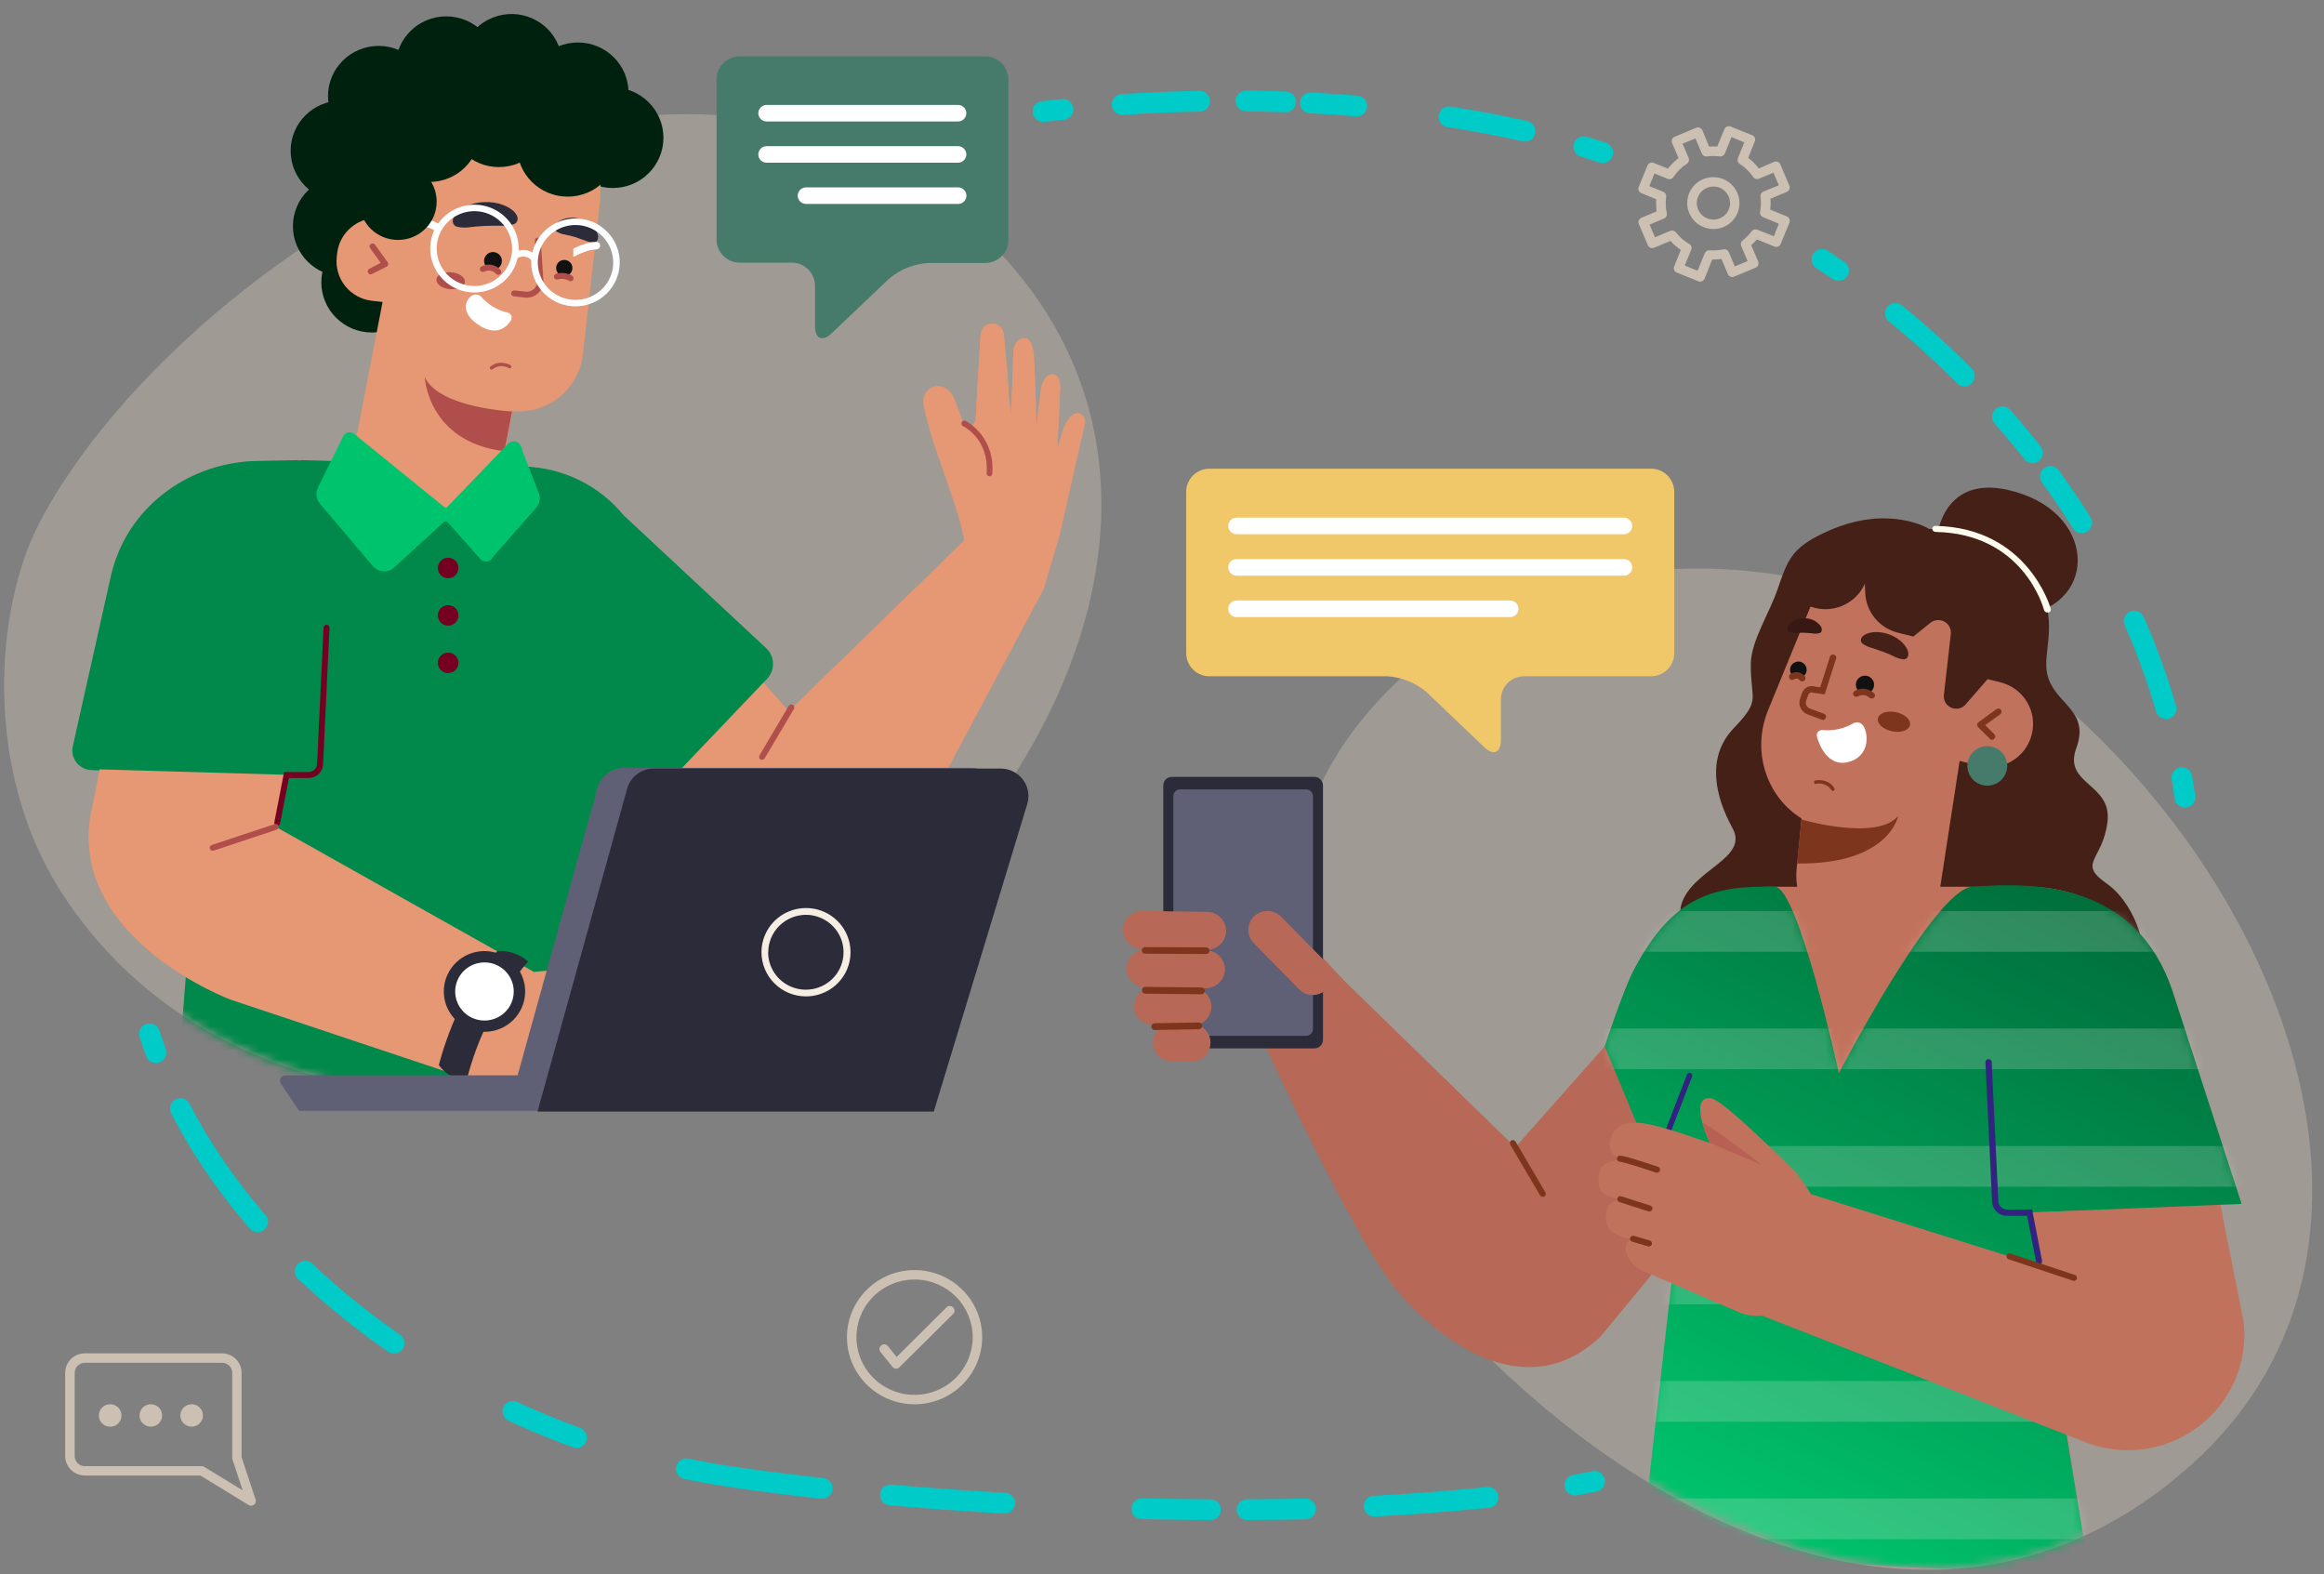 <svg width="282" height="191" viewBox="0 0 282 191" fill="none" xmlns="http://www.w3.org/2000/svg">
<rect x="0" y="0" width="282" height="191" fill="#808080" stroke="none"/>
<path d="M126.571 13.529C127.377 13.436 128.183 13.351 128.988 13.273" stroke="#00CBC8" stroke-width="2.518" stroke-miterlimit="10" stroke-linecap="round"/>
<path d="M136.167 12.677C142.769 12.241 149.389 12.136 156.001 12.361" stroke="#00CBC8" stroke-width="2.518" stroke-miterlimit="10" stroke-linecap="round" stroke-dasharray="9.4 5.64 11.27 9.4"/>
<path d="M159.002 12.49C170.162 13.058 180.484 14.601 189.283 16.971" stroke="#00CBC8" stroke-width="2.518" stroke-miterlimit="10" stroke-linecap="round" stroke-dasharray="5.64 11.27 9.4 5.64 11.27 9.4"/>
<path d="M192.171 17.795C192.953 18.032 193.721 18.275 194.476 18.523" stroke="#00CBC8" stroke-width="2.518" stroke-miterlimit="10" stroke-linecap="round"/>
<path d="M193.489 179.73C192.715 179.89 191.924 180.044 191.116 180.19" stroke="#00CBC8" stroke-width="2.518" stroke-miterlimit="10" stroke-linecap="round"/>
<path d="M180.568 181.678C170.852 182.661 161.091 183.156 151.324 183.161" stroke="#00CBC8" stroke-width="2.518" stroke-miterlimit="10" stroke-linecap="round" stroke-dasharray="13.88 8.33 16.66 13.88"/>
<path d="M146.88 183.165C125.262 183.065 103.2 181.338 88.866 179.195C71.133 176.581 54.488 169.105 40.807 157.609C32.923 150.957 25.405 142.418 20.587 131.805" stroke="#00CBC8" stroke-width="2.518" stroke-miterlimit="10" stroke-linecap="round" stroke-dasharray="8.33 16.66 13.88 8.33 16.66 13.88"/>
<path d="M18.919 127.71C18.65 126.961 18.39 126.204 18.137 125.439" stroke="#00CBC8" stroke-width="2.518" stroke-miterlimit="10" stroke-linecap="round"/>
<path d="M221.086 31.475C221.754 31.918 222.423 32.37 223.1 32.826" stroke="#00CBC8" stroke-width="2.518" stroke-miterlimit="10" stroke-linecap="round"/>
<path d="M229.993 38.031C236.148 43.042 241.727 48.711 246.628 54.937" stroke="#00CBC8" stroke-width="2.518" stroke-miterlimit="10" stroke-linecap="round" stroke-dasharray="11.3 6.78 13.55 11.3"/>
<path d="M248.799 57.807C256.273 68.052 261.542 79.329 264.068 90.83" stroke="#00CBC8" stroke-width="2.518" stroke-miterlimit="10" stroke-linecap="round" stroke-dasharray="6.78 13.55 11.3 6.78 13.55 11.3"/>
<path d="M264.757 94.348C264.89 95.147 265.011 95.947 265.12 96.718" stroke="#00CBC8" stroke-width="2.518" stroke-miterlimit="10" stroke-linecap="round"/>
<g opacity="0.4">
<path d="M252.683 87.571C228.208 64.665 186.511 60.992 165.118 87.483C154.313 100.871 153.656 120.119 157.395 130.657C169.038 163.46 224.977 214.521 266.002 177.623C292.539 153.746 279.668 112.824 252.683 87.571Z" fill="#CCC0B2"/>
</g>
<mask id="mask0_543_14228" style="mask-type:luminance" maskUnits="userSpaceOnUse" x="124" y="54" width="158" height="137">
<path d="M255.761 63.71C231.287 40.804 148.77 67.308 127.377 93.783C116.572 107.171 140.217 156.264 143.959 166.81C148.282 178.99 175.227 161.965 185.657 169.32C208.137 188.58 240.21 200.829 266.002 177.631C292.54 153.746 282.726 88.962 255.761 63.71Z" fill="white"/>
</mask>
<g mask="url(#mask0_543_14228)">
<path d="M234.098 64.178C234.098 64.178 243.981 63.682 247.281 70.506C250.101 76.294 247.442 79.345 248.618 82.459C249.794 85.573 253.553 86.372 251.938 90.79C250.322 95.207 256.305 95.011 255.725 99.724C255.145 104.437 251.998 104.673 255.648 107.211C259.298 109.75 262.191 117.445 257.796 120.259C251.499 124.297 236.069 111.741 225.082 115.086C214.096 118.432 202.755 114.087 204.012 109.774C205.269 105.46 212.279 104.205 210.22 100.46C208.161 96.714 206.973 91.901 210.373 88.355C213.773 84.809 212.388 85.037 212.448 80.536C212.48 77.77 214.684 74.452 215.711 71.454C216.952 67.856 217.383 66.373 221.964 64.366C229.284 61.16 234.098 64.178 234.098 64.178Z" fill="#442017"/>
<path d="M235.061 65.074C235.061 65.074 235.815 56.588 245.415 59.953C255.016 63.319 254.214 74.812 243.554 74.772C232.894 74.732 235.061 65.074 235.061 65.074Z" fill="#442017"/>
<path d="M248.38 74.31C248.431 74.318 248.483 74.318 248.533 74.31C248.584 74.306 248.633 74.292 248.678 74.268C248.722 74.244 248.761 74.211 248.791 74.171C248.821 74.13 248.842 74.084 248.853 74.035C248.863 73.986 248.863 73.935 248.852 73.886C248.828 73.79 246.12 64.028 234.852 63.804C234.801 63.8 234.75 63.806 234.702 63.822C234.654 63.838 234.609 63.863 234.572 63.897C234.534 63.931 234.503 63.972 234.482 64.018C234.461 64.064 234.45 64.114 234.449 64.164C234.464 64.27 234.518 64.367 234.6 64.437C234.683 64.506 234.788 64.543 234.896 64.54C245.452 64.751 247.925 73.626 248.026 74.006C248.05 74.084 248.097 74.154 248.159 74.208C248.222 74.262 248.299 74.297 248.38 74.31Z" fill="#FCF9ED"/>
<path d="M234.199 71.485C234.199 71.485 234.969 78.932 236.757 80.735C238.546 82.538 240.964 79.44 240.964 79.44C240.964 79.44 238.889 67.863 234.199 71.485Z" fill="#442017"/>
<path d="M225.324 70.012C225.324 70.012 228.184 76.588 233.547 76.224C238.909 75.861 236.322 71 236.322 71C236.322 71 227.62 65.291 225.324 70.012Z" fill="#442017"/>
<path d="M226.778 69.8C226.778 69.8 222.749 76.819 218.036 74.553C213.322 72.286 221.803 66.246 225.07 67.201C228.337 68.157 226.778 69.8 226.778 69.8Z" fill="#442017"/>
<path d="M235.992 77.994C235.992 77.994 236.665 79.425 235.662 83.89C234.659 88.355 233.901 89.387 233.901 89.387C233.901 89.387 237.503 86.305 238.063 79.945C238.885 70.558 235.992 77.994 235.992 77.994Z" fill="#442017"/>
<path d="M194.713 126.962L197.533 119.471C198.854 115.98 201.217 112.972 204.306 110.848C207.395 108.724 211.063 107.586 214.821 107.586H246.064C250.279 107.587 254.367 109.018 257.65 111.643C260.932 114.267 263.211 117.926 264.109 122.013L269.66 147.301L248.884 161.896L253.404 190.379C253.404 190.379 203.15 188.564 199.604 183.983L203.633 150.004L194.713 126.962Z" fill="#C1725C"/>
<path d="M194.713 126.964L183.872 139.2L161.931 117.846L152.262 124.114C152.262 124.114 164.043 150.234 169.707 156.79C175.371 163.345 185.568 170.381 194.234 162.134L205.293 148.739L194.713 126.964Z" fill="#B76856"/>
<path d="M187.2 145.212C187.266 145.212 187.331 145.196 187.389 145.165C187.473 145.115 187.534 145.034 187.559 144.94C187.584 144.845 187.571 144.745 187.522 144.661L183.896 138.501C183.872 138.459 183.839 138.422 183.8 138.393C183.761 138.364 183.717 138.343 183.67 138.33C183.623 138.318 183.574 138.315 183.525 138.322C183.477 138.328 183.431 138.344 183.389 138.369C183.346 138.393 183.31 138.426 183.28 138.464C183.251 138.503 183.229 138.546 183.217 138.593C183.205 138.64 183.202 138.689 183.208 138.737C183.215 138.785 183.231 138.831 183.256 138.872L186.881 145.033C186.914 145.087 186.961 145.133 187.017 145.164C187.072 145.196 187.136 145.212 187.2 145.212Z" fill="#7D351D"/>
<path d="M194.713 126.965C194.713 126.965 196.945 120.209 198.166 117.846C202.92 108.652 208.008 107.409 215.369 107.589C218.225 107.661 223.132 130.219 223.132 130.219C223.132 130.219 234.679 107.945 239.3 107.589C247.422 106.961 259.262 107.253 263.629 120.277L272.001 146.069L246.273 147.108L253.489 190.633C253.489 190.633 205.176 191.089 199.608 183.981L203.637 148.403L194.713 126.965Z" fill="url(#paint0_linear_543_14228)"/>
<path d="M242.793 82.799L241.181 82.399L238.51 85.473C238.299 85.713 238.017 85.881 237.704 85.951C237.391 86.02 237.063 85.989 236.769 85.862C236.475 85.734 236.23 85.517 236.069 85.241C235.908 84.966 235.84 84.646 235.875 84.33L236.717 76.918C236.751 76.619 236.694 76.316 236.553 76.049C236.413 75.782 236.196 75.562 235.929 75.418C235.663 75.274 235.359 75.211 235.057 75.238C234.755 75.266 234.467 75.381 234.232 75.571L232.169 77.23L230.279 76.758C229.19 76.484 228.219 75.87 227.509 75.006C226.799 74.142 226.387 73.075 226.335 71.961L226.283 70.83C225.745 72.027 224.772 72.978 223.558 73.493C222.345 74.008 220.979 74.049 219.736 73.608H219.684L214.535 86.189C212.521 91.141 214.334 96.654 218.604 99.304L218.008 105.417C217.544 110.214 221.231 114.491 226.178 114.967H226.384C231.339 115.442 229.264 115.366 229.727 110.593L234.965 110.665L237.785 92.321L240.202 92.92C241.542 93.247 242.957 93.035 244.14 92.333C245.324 91.63 246.18 90.492 246.523 89.167L246.551 89.055C246.876 87.731 246.664 86.334 245.961 85.164C245.258 83.994 244.12 83.144 242.793 82.799Z" fill="#C1725C"/>
<path d="M217.286 80.884C217.211 81.067 217.191 81.268 217.231 81.461C217.27 81.655 217.366 81.833 217.508 81.972C217.649 82.111 217.828 82.206 218.023 82.244C218.219 82.282 218.421 82.262 218.605 82.186C218.789 82.111 218.946 81.983 219.056 81.818C219.167 81.654 219.225 81.461 219.225 81.263C219.225 81.066 219.166 80.873 219.055 80.708C218.945 80.544 218.788 80.416 218.604 80.341C218.356 80.24 218.079 80.241 217.832 80.343C217.585 80.444 217.389 80.639 217.286 80.884Z" fill="#111111"/>
<path d="M225.207 82.924C225.177 83.138 225.212 83.357 225.308 83.552C225.403 83.747 225.555 83.91 225.743 84.019C225.932 84.129 226.149 84.18 226.367 84.167C226.585 84.154 226.794 84.077 226.968 83.946C227.142 83.815 227.273 83.635 227.344 83.43C227.416 83.225 227.424 83.004 227.368 82.794C227.312 82.585 227.195 82.396 227.031 82.253C226.868 82.109 226.665 82.017 226.448 81.988C226.159 81.95 225.865 82.026 225.633 82.202C225.4 82.377 225.247 82.637 225.207 82.924Z" fill="#111111"/>
<path d="M220.228 95.091C220.273 95.106 220.323 95.106 220.369 95.091C220.721 95.019 221.086 95.053 221.418 95.19C221.75 95.327 222.033 95.56 222.23 95.858C222.26 95.905 222.307 95.938 222.361 95.951C222.415 95.963 222.472 95.954 222.52 95.926C222.567 95.897 222.6 95.851 222.613 95.798C222.626 95.745 222.617 95.689 222.588 95.642C221.807 94.363 220.292 94.683 220.276 94.687C220.222 94.699 220.175 94.732 220.146 94.779C220.117 94.825 220.107 94.881 220.119 94.935C220.123 94.967 220.135 94.999 220.154 95.026C220.173 95.053 220.198 95.075 220.228 95.091Z" fill="#7D351D"/>
<path d="M231.004 79.998C230.555 79.955 230.12 79.819 229.727 79.598C229.296 79.402 228.857 79.198 228.47 79.07C228.084 78.942 227.632 78.767 227.181 78.623C226.743 78.524 226.33 78.333 225.972 78.063C225.694 77.795 225.711 77.343 226.299 77C226.887 76.656 228.023 76.512 229.308 77C230.593 77.487 231.323 78.379 231.508 78.998C231.693 79.618 231.395 79.99 231.004 79.998Z" fill="#442017"/>
<path d="M217.101 76.663C217.392 76.772 217.704 76.81 218.012 76.775C218.342 76.775 218.669 76.775 218.955 76.775C219.241 76.775 219.571 76.811 219.897 76.843C220.202 76.903 220.517 76.89 220.816 76.803C221.066 76.695 221.178 76.36 220.904 75.936C220.681 75.648 220.394 75.415 220.065 75.256C219.735 75.097 219.373 75.016 219.007 75.02C218.643 74.989 218.278 75.043 217.939 75.178C217.6 75.312 217.298 75.524 217.057 75.796C216.763 76.196 216.856 76.535 217.101 76.663Z" fill="#381812"/>
<path d="M227.169 84.43C226.925 84.177 226.603 84.012 226.254 83.963C225.904 83.913 225.548 83.982 225.243 84.158" fill="#C1725C"/>
<path d="M225.163 84.537C225.109 84.525 225.058 84.502 225.014 84.47C224.97 84.437 224.933 84.396 224.905 84.349C224.857 84.259 224.846 84.154 224.874 84.056C224.902 83.958 224.966 83.874 225.054 83.822C225.437 83.598 225.885 83.511 226.325 83.575C226.764 83.639 227.169 83.85 227.471 84.173C227.512 84.251 227.525 84.341 227.51 84.428C227.494 84.514 227.45 84.594 227.384 84.653C227.319 84.712 227.235 84.748 227.147 84.755C227.058 84.763 226.97 84.741 226.895 84.693C226.712 84.501 226.469 84.376 226.205 84.34C225.942 84.303 225.673 84.357 225.445 84.493C225.36 84.544 225.259 84.559 225.163 84.537Z" fill="#7D351D"/>
<path d="M218.6 82.191C218.448 82.043 218.248 81.953 218.036 81.939C217.824 81.925 217.613 81.988 217.444 82.115" fill="#C1725C"/>
<path d="M217.363 82.495C217.293 82.474 217.23 82.435 217.181 82.381C217.132 82.328 217.098 82.262 217.083 82.191C217.069 82.12 217.074 82.046 217.099 81.978C217.123 81.909 217.166 81.849 217.222 81.803C217.466 81.621 217.769 81.534 218.073 81.556C218.378 81.579 218.664 81.711 218.878 81.927C218.931 81.958 218.977 82.001 219.011 82.052C219.044 82.104 219.066 82.162 219.073 82.223C219.081 82.284 219.074 82.346 219.054 82.404C219.033 82.462 219 82.514 218.955 82.557C218.911 82.6 218.857 82.632 218.799 82.651C218.74 82.67 218.677 82.676 218.616 82.667C218.555 82.658 218.496 82.636 218.445 82.601C218.394 82.566 218.352 82.52 218.322 82.466C218.237 82.381 218.123 82.331 218.002 82.325C217.881 82.319 217.762 82.358 217.669 82.434C217.625 82.464 217.575 82.485 217.522 82.495C217.47 82.505 217.416 82.505 217.363 82.495Z" fill="#7D351D"/>
<path d="M225.96 87.9C225.818 87.759 225.632 87.67 225.433 87.647C225.233 87.624 225.032 87.668 224.86 87.772C223.73 88.425 222.419 88.705 221.118 88.571C221.017 88.567 220.918 88.587 220.826 88.628C220.735 88.669 220.655 88.731 220.592 88.809C220.53 88.887 220.487 88.979 220.467 89.076C220.447 89.174 220.45 89.275 220.477 89.371C220.691 90.274 221.762 93.033 224.163 92.481C227.088 91.821 226.726 88.663 225.96 87.9Z" fill="white"/>
<path d="M222.387 79.893L221.142 83.79L220.115 83.638C219.908 83.565 219.68 83.576 219.482 83.669C219.283 83.762 219.13 83.929 219.055 84.134L218.797 84.841C218.694 85.121 218.707 85.43 218.834 85.701C218.96 85.971 219.188 86.181 219.47 86.285L221.243 86.94" fill="#C1725C"/>
<path d="M221.162 87.332H221.106L219.333 86.672C218.957 86.533 218.651 86.252 218.483 85.891C218.314 85.529 218.295 85.116 218.431 84.741L218.688 84.03C218.743 83.881 218.826 83.744 218.934 83.628C219.042 83.511 219.172 83.417 219.317 83.35C219.46 83.281 219.616 83.241 219.776 83.234C219.935 83.226 220.094 83.251 220.243 83.306L220.868 83.394L222.016 79.796C222.019 79.735 222.035 79.675 222.065 79.621C222.094 79.567 222.136 79.52 222.187 79.485C222.237 79.45 222.296 79.426 222.357 79.417C222.418 79.407 222.481 79.412 222.54 79.431C222.599 79.449 222.653 79.481 222.698 79.523C222.742 79.566 222.777 79.618 222.798 79.676C222.819 79.734 222.826 79.796 222.819 79.857C222.812 79.918 222.791 79.977 222.757 80.028L221.412 84.254L220.054 84.054C219.99 84.027 219.922 84.013 219.853 84.013C219.784 84.013 219.715 84.027 219.651 84.054C219.598 84.077 219.55 84.112 219.511 84.154C219.471 84.197 219.441 84.247 219.422 84.302L219.164 85.009C219.098 85.194 219.108 85.397 219.191 85.574C219.273 85.752 219.423 85.891 219.607 85.961L221.38 86.616C221.454 86.662 221.512 86.731 221.543 86.812C221.575 86.893 221.579 86.982 221.555 87.066C221.531 87.15 221.479 87.223 221.409 87.276C221.339 87.328 221.254 87.356 221.166 87.356L221.162 87.332Z" fill="#7D351D"/>
<path d="M241.66 89.752C241.587 89.736 241.52 89.7 241.467 89.648L240.021 88.217C239.982 88.177 239.952 88.13 239.933 88.079C239.913 88.027 239.905 87.972 239.908 87.917C239.913 87.861 239.929 87.808 239.956 87.759C239.983 87.71 240.02 87.667 240.065 87.633L242.265 86.034C242.349 85.977 242.452 85.954 242.553 85.97C242.654 85.985 242.746 86.038 242.809 86.118C242.866 86.202 242.889 86.304 242.874 86.404C242.858 86.505 242.804 86.595 242.724 86.658L240.891 87.977L241.999 89.088C242.068 89.162 242.106 89.259 242.106 89.36C242.106 89.461 242.068 89.558 241.999 89.632C241.956 89.677 241.903 89.711 241.844 89.731C241.785 89.752 241.722 89.759 241.66 89.752Z" fill="#7D351D"/>
<path d="M218.592 99.43C218.592 99.43 227.729 102.108 230.328 98.994C230.328 98.994 229.264 104.898 218.072 104.767L218.592 99.43Z" fill="#7D351D"/>
<path d="M240.665 95.273C240.043 95.148 239.495 94.785 239.14 94.263C238.785 93.741 238.651 93.101 238.768 92.482C238.884 91.862 239.242 91.314 239.763 90.954C240.284 90.594 240.927 90.451 241.552 90.558C242.178 90.664 242.737 91.011 243.107 91.522C243.478 92.034 243.63 92.67 243.532 93.292C243.434 93.915 243.093 94.474 242.583 94.849C242.073 95.224 241.435 95.385 240.806 95.297L240.665 95.273Z" fill="#467B6C"/>
<path d="M231.766 87.981C231.625 88.62 230.642 88.952 229.57 88.724C228.499 88.496 227.737 87.793 227.874 87.153C228.011 86.514 228.994 86.182 230.07 86.41C231.145 86.638 231.903 87.341 231.766 87.981Z" fill="#7D351D"/>
<g opacity="0.2">
<mask id="mask1_543_14228" style="mask-type:luminance" maskUnits="userSpaceOnUse" x="194" y="107" width="79" height="84">
<path d="M194.714 126.963C194.714 126.963 196.946 120.207 198.166 117.844C202.92 108.65 208.008 107.407 215.369 107.587C218.225 107.659 223.132 130.217 223.132 130.217C223.132 130.217 234.679 107.943 239.3 107.587C247.422 106.959 259.262 107.251 263.629 120.275L272.001 146.067L246.274 147.106L253.489 190.631C253.489 190.631 205.176 191.087 199.609 183.979L203.637 148.401L194.714 126.963Z" fill="white"/>
</mask>
<g mask="url(#mask1_543_14228)">
<path d="M271.848 115.476H192.711C192.051 115.476 191.418 115.216 190.951 114.753C190.484 114.289 190.221 113.661 190.221 113.006C190.221 112.35 190.484 111.722 190.951 111.259C191.418 110.795 192.051 110.535 192.711 110.535H271.848C272.508 110.535 273.142 110.795 273.608 111.259C274.075 111.722 274.338 112.35 274.338 113.006C274.338 113.661 274.075 114.289 273.608 114.753C273.142 115.216 272.508 115.476 271.848 115.476Z" fill="#F2EAE1"/>
<path d="M271.848 129.73H192.711C192.051 129.73 191.418 129.47 190.951 129.006C190.484 128.543 190.221 127.915 190.221 127.26C190.221 126.604 190.484 125.976 190.951 125.513C191.418 125.049 192.051 124.789 192.711 124.789H271.848C272.508 124.789 273.142 125.049 273.608 125.513C274.075 125.976 274.338 126.604 274.338 127.26C274.338 127.915 274.075 128.543 273.608 129.006C273.142 129.47 272.508 129.73 271.848 129.73Z" fill="#F2EAE1"/>
<path d="M271.848 143.986H192.711C192.051 143.986 191.418 143.726 190.951 143.262C190.484 142.799 190.221 142.171 190.221 141.515C190.221 140.86 190.484 140.232 190.951 139.768C191.418 139.305 192.051 139.045 192.711 139.045H271.848C272.508 139.045 273.142 139.305 273.608 139.768C274.075 140.232 274.338 140.86 274.338 141.515C274.338 142.171 274.075 142.799 273.608 143.262C273.142 143.726 272.508 143.986 271.848 143.986Z" fill="#F2EAE1"/>
<path d="M271.848 158.24H192.711C192.051 158.24 191.418 157.979 190.951 157.516C190.484 157.053 190.221 156.425 190.221 155.769C190.221 155.114 190.484 154.486 190.951 154.022C191.418 153.559 192.051 153.299 192.711 153.299H271.848C272.508 153.299 273.142 153.559 273.608 154.022C274.075 154.486 274.338 155.114 274.338 155.769C274.338 156.425 274.075 157.053 273.608 157.516C273.142 157.979 272.508 158.24 271.848 158.24Z" fill="#F2EAE1"/>
<path d="M271.848 172.496H192.711C192.051 172.496 191.418 172.235 190.951 171.772C190.484 171.309 190.221 170.68 190.221 170.025C190.221 169.37 190.484 168.742 190.951 168.278C191.418 167.815 192.051 167.555 192.711 167.555H271.848C272.508 167.555 273.142 167.815 273.608 168.278C274.075 168.742 274.338 169.37 274.338 170.025C274.338 170.68 274.075 171.309 273.608 171.772C273.142 172.235 272.508 172.496 271.848 172.496Z" fill="#F2EAE1"/>
<path d="M271.848 186.751H192.711C192.051 186.751 191.418 186.491 190.951 186.028C190.484 185.565 190.221 184.936 190.221 184.281C190.221 183.626 190.484 182.997 190.951 182.534C191.418 182.071 192.051 181.811 192.711 181.811H271.848C272.508 181.811 273.142 182.071 273.608 182.534C274.075 182.997 274.338 183.626 274.338 184.281C274.338 184.936 274.075 185.565 273.608 186.028C273.142 186.491 272.508 186.751 271.848 186.751Z" fill="#F2EAE1"/>
</g>
</g>
<path d="M204.886 152.068C204.822 152.068 204.758 152.05 204.704 152.015C204.649 151.981 204.606 151.931 204.58 151.872L202.566 147.339C201.056 143.945 200.957 140.096 202.292 136.63L204.709 130.358C204.744 130.282 204.807 130.222 204.885 130.191C204.963 130.159 205.05 130.158 205.129 130.187C205.208 130.216 205.273 130.274 205.311 130.349C205.349 130.423 205.357 130.509 205.333 130.59L202.916 136.866C201.642 140.17 201.736 143.84 203.178 147.075L205.192 151.605C205.227 151.685 205.229 151.776 205.196 151.858C205.164 151.94 205.1 152.005 205.019 152.04C204.977 152.059 204.932 152.069 204.886 152.068Z" fill="#322380"/>
<path d="M196.945 145.542C195.91 145.57 195.016 145.906 194.911 147.141C194.46 149.3 196.365 150.135 198.166 150.315C196.422 150.651 197.36 153.465 199.54 154.277L211.123 159.262C211.979 159.588 212.9 159.712 213.814 159.625L253.223 175.048C255.489 175.896 257.936 176.151 260.33 175.791C262.725 175.43 264.985 174.465 266.895 172.988C268.806 171.511 270.301 169.572 271.239 167.357C272.177 165.142 272.525 162.724 272.251 160.337L269.471 146.422L246.261 147.097L247.522 153.597L219.724 144.871C219.189 143.957 218.584 143.086 217.915 142.264C217.915 142.264 211.276 135.568 208.621 133.762C208.346 133.551 208.037 133.388 207.706 133.282C207.54 133.229 207.365 133.215 207.193 133.242C207.021 133.268 206.857 133.334 206.715 133.434C206.558 133.595 206.441 133.79 206.371 134.003C206.301 134.217 206.281 134.443 206.312 134.665C206.361 136.056 206.9 137.363 207.44 138.662C206.28 138.263 205.043 137.863 203.698 137.387C200.789 136.588 196.152 134.697 195.326 138.535C195.153 139.89 196.091 140.481 197.199 140.749C195.588 140.669 193.944 141.021 193.976 143.032C193.747 144.827 195.302 145.354 196.945 145.542ZM198.879 145.71C199.149 145.73 199.395 145.758 199.608 145.794C199.395 145.778 199.145 145.754 198.879 145.71Z" fill="#C1725C"/>
<path d="M247.426 153.4H247.494C247.542 153.391 247.588 153.373 247.628 153.346C247.669 153.32 247.704 153.285 247.731 153.245C247.759 153.205 247.778 153.16 247.788 153.113C247.797 153.065 247.797 153.016 247.788 152.969L246.579 146.737L243.558 146.761C243.281 146.762 243.013 146.656 242.813 146.466C242.612 146.276 242.494 146.016 242.482 145.741L241.676 128.852C241.675 128.802 241.663 128.753 241.642 128.707C241.621 128.662 241.59 128.622 241.552 128.589C241.514 128.556 241.47 128.531 241.422 128.516C241.374 128.5 241.324 128.495 241.274 128.5C241.224 128.502 241.175 128.515 241.13 128.536C241.085 128.558 241.044 128.588 241.011 128.626C240.978 128.663 240.953 128.706 240.937 128.753C240.921 128.8 240.915 128.85 240.919 128.9L241.725 145.789C241.742 146.257 241.943 146.7 242.286 147.023C242.629 147.345 243.086 147.521 243.558 147.512H245.975L247.071 153.145C247.095 153.219 247.142 153.284 247.206 153.33C247.27 153.376 247.347 153.401 247.426 153.4Z" fill="#322380"/>
<path opacity="0.5" d="M207.444 138.636L213.749 141.327C213.749 141.327 207.754 136.638 206.582 136.254L207.444 138.636Z" fill="#AF4E4A"/>
<path d="M201.071 142.278C201.159 142.279 201.243 142.248 201.31 142.191C201.377 142.135 201.422 142.057 201.437 141.971C201.451 141.886 201.435 141.797 201.39 141.723C201.345 141.648 201.275 141.591 201.192 141.563C200.789 141.427 197.308 140.248 196.611 140.212C196.561 140.206 196.51 140.21 196.462 140.224C196.414 140.239 196.369 140.264 196.331 140.296C196.293 140.329 196.263 140.37 196.241 140.415C196.22 140.46 196.209 140.51 196.208 140.559C196.203 140.609 196.208 140.659 196.224 140.706C196.239 140.753 196.263 140.797 196.296 140.835C196.329 140.872 196.369 140.902 196.414 140.924C196.46 140.945 196.509 140.957 196.559 140.959C197.002 140.983 199.479 141.759 200.934 142.274C200.979 142.284 201.025 142.285 201.071 142.278Z" fill="#7D351D"/>
<path d="M251.66 155.405C251.747 155.404 251.832 155.373 251.898 155.316C251.964 155.26 252.008 155.182 252.022 155.096C252.036 155.01 252.019 154.923 251.974 154.848C251.929 154.774 251.859 154.718 251.777 154.689L243.957 152.087C243.911 152.072 243.862 152.066 243.813 152.069C243.765 152.073 243.717 152.086 243.673 152.108C243.63 152.129 243.591 152.159 243.559 152.196C243.527 152.233 243.503 152.275 243.488 152.321C243.472 152.367 243.466 152.415 243.47 152.464C243.473 152.512 243.486 152.559 243.508 152.602C243.53 152.645 243.56 152.684 243.597 152.716C243.634 152.747 243.677 152.771 243.723 152.787L251.543 155.385C251.58 155.399 251.62 155.406 251.66 155.405Z" fill="#7D351D"/>
<path d="M200.136 146.992C200.226 146.994 200.313 146.964 200.382 146.907C200.451 146.85 200.497 146.771 200.511 146.683C200.525 146.595 200.507 146.505 200.46 146.429C200.412 146.354 200.339 146.298 200.253 146.272L196.708 145.137C196.616 145.113 196.518 145.125 196.435 145.17C196.352 145.216 196.289 145.291 196.261 145.381C196.232 145.47 196.238 145.568 196.28 145.652C196.321 145.737 196.393 145.803 196.482 145.837L200.023 146.972C200.06 146.984 200.098 146.991 200.136 146.992Z" fill="#7D351D"/>
<path d="M200.088 151.232C200.176 151.232 200.262 151.199 200.328 151.142C200.395 151.084 200.439 151.004 200.451 150.917C200.464 150.83 200.445 150.742 200.398 150.668C200.35 150.593 200.277 150.539 200.193 150.513L198.271 149.941C198.176 149.913 198.074 149.924 197.988 149.97C197.901 150.016 197.836 150.095 197.808 150.189C197.779 150.283 197.79 150.384 197.837 150.47C197.883 150.557 197.963 150.621 198.057 150.649L199.979 151.217C200.014 151.228 200.051 151.233 200.088 151.232Z" fill="#7D351D"/>
<path d="M156.779 112.201L163.007 118.885L158.797 121.507L155.385 118.537L156.779 112.201Z" fill="#B76856"/>
<path d="M159.482 94.254H142.207C141.626 94.254 141.155 94.721 141.155 95.297V126.158C141.155 126.734 141.626 127.201 142.207 127.201H159.482C160.063 127.201 160.534 126.734 160.534 126.158V95.297C160.534 94.721 160.063 94.254 159.482 94.254Z" fill="#2B2B39"/>
<path d="M159.317 96.707V124.742C159.341 124.963 159.277 125.184 159.138 125.359C159 125.534 158.798 125.648 158.576 125.677H143.117C142.895 125.648 142.692 125.534 142.553 125.359C142.414 125.185 142.349 124.963 142.372 124.742V96.707C142.349 96.485 142.414 96.264 142.553 96.089C142.692 95.914 142.895 95.8 143.117 95.772H158.576C158.798 95.8 159 95.915 159.138 96.089C159.277 96.264 159.341 96.486 159.317 96.707Z" fill="#5F5F75"/>
<path d="M148.637 117.634C148.625 118.244 148.371 118.826 147.929 119.251C147.488 119.676 146.895 119.911 146.28 119.905L138.988 119.801C138.372 119.79 137.786 119.538 137.357 119.1C136.928 118.662 136.692 118.073 136.699 117.462C136.71 116.851 136.964 116.27 137.406 115.844C137.847 115.419 138.441 115.184 139.056 115.192L146.348 115.296C146.963 115.307 147.549 115.559 147.978 115.997C148.406 116.435 148.643 117.024 148.637 117.634Z" fill="#B76856"/>
<path d="M148.782 112.972C148.77 113.583 148.516 114.164 148.074 114.589C147.633 115.014 147.04 115.249 146.425 115.243L138.553 115.131C137.937 115.119 137.352 114.867 136.923 114.429C136.495 113.991 136.258 113.403 136.264 112.792C136.275 112.182 136.529 111.6 136.97 111.174C137.412 110.749 138.006 110.514 138.621 110.522L146.493 110.634C147.108 110.645 147.694 110.897 148.123 111.335C148.551 111.773 148.788 112.362 148.782 112.972Z" fill="#B76856"/>
<path d="M160.924 120.068C160.483 120.494 159.889 120.729 159.273 120.722C158.657 120.716 158.069 120.468 157.637 120.032L152.134 114.436C151.704 113.998 151.466 113.41 151.473 112.8C151.479 112.19 151.728 111.606 152.166 111.178C152.606 110.751 153.199 110.516 153.814 110.522C154.429 110.528 155.017 110.775 155.449 111.21L160.957 116.806C161.387 117.243 161.626 117.832 161.62 118.444C161.614 119.055 161.364 119.639 160.924 120.068Z" fill="#B76856"/>
<path d="M146.997 122.168C146.986 122.779 146.733 123.361 146.291 123.786C145.849 124.212 145.256 124.446 144.64 124.439L139.906 124.371C139.291 124.361 138.705 124.11 138.276 123.673C137.847 123.235 137.611 122.647 137.618 122.036C137.629 121.426 137.883 120.844 138.324 120.418C138.766 119.993 139.359 119.758 139.975 119.766L144.709 119.83C145.324 119.84 145.91 120.092 146.339 120.53C146.768 120.969 147.005 121.558 146.997 122.168Z" fill="#B76856"/>
<path d="M146.888 126.541C146.877 127.151 146.624 127.733 146.182 128.159C145.74 128.584 145.147 128.819 144.531 128.811L142.199 128.779C141.583 128.768 140.998 128.515 140.569 128.077C140.141 127.639 139.904 127.051 139.91 126.441C139.922 125.83 140.176 125.249 140.618 124.824C141.059 124.399 141.652 124.164 142.267 124.17L144.6 124.206C145.215 124.216 145.801 124.467 146.23 124.904C146.659 125.342 146.896 125.93 146.888 126.541Z" fill="#B76856"/>
<path d="M138.541 115.344V115.312C138.541 115.206 138.583 115.104 138.659 115.029C138.734 114.954 138.837 114.912 138.943 114.912L146.36 114.948C146.467 114.948 146.57 114.99 146.645 115.065C146.721 115.14 146.763 115.242 146.763 115.348C146.763 115.454 146.721 115.556 146.645 115.63C146.57 115.705 146.467 115.748 146.36 115.748L138.943 115.712C138.842 115.712 138.744 115.674 138.669 115.606C138.595 115.538 138.549 115.444 138.541 115.344Z" fill="#7D351D"/>
<path d="M138.569 120.168V120.136C138.569 120.03 138.611 119.928 138.687 119.853C138.762 119.778 138.865 119.736 138.972 119.736L145.784 119.808C145.894 119.808 146 119.852 146.078 119.929C146.156 120.006 146.199 120.111 146.199 120.22C146.199 120.329 146.156 120.434 146.078 120.511C146 120.588 145.894 120.632 145.784 120.632L138.972 120.56C138.866 120.56 138.765 120.519 138.69 120.446C138.614 120.372 138.571 120.273 138.569 120.168Z" fill="#7D351D"/>
<path d="M139.705 124.588V124.564C139.702 124.51 139.711 124.456 139.73 124.405C139.749 124.354 139.778 124.308 139.815 124.269C139.853 124.229 139.899 124.198 139.949 124.177C139.999 124.156 140.053 124.145 140.108 124.145L145.462 124.053C145.572 124.053 145.678 124.096 145.755 124.173C145.833 124.251 145.877 124.355 145.877 124.464C145.877 124.574 145.833 124.678 145.755 124.756C145.678 124.833 145.572 124.876 145.462 124.876L140.112 124.968C140.008 124.969 139.907 124.93 139.831 124.86C139.755 124.789 139.71 124.692 139.705 124.588Z" fill="#7D351D"/>
</g>
<path d="M180.109 90.66C181.225 91.724 182.123 91.336 182.123 89.801V84.848C182.123 84.106 182.42 83.394 182.949 82.869C183.478 82.344 184.196 82.05 184.943 82.05H200.337C201.085 82.05 201.803 81.755 202.331 81.23C202.86 80.705 203.157 79.993 203.157 79.251V59.663C203.157 58.921 202.86 58.21 202.331 57.685C201.803 57.16 201.085 56.865 200.337 56.865H146.755C146.007 56.865 145.29 57.16 144.761 57.685C144.232 58.21 143.935 58.921 143.935 59.663V79.251C143.935 79.993 144.232 80.705 144.761 81.23C145.29 81.755 146.007 82.05 146.755 82.05H168.285C170.068 82.146 171.769 82.828 173.119 83.988L180.109 90.66Z" fill="#F0C86A"/>
<path d="M150.055 64.817H197.042C197.311 64.817 197.569 64.711 197.76 64.522C197.95 64.334 198.057 64.077 198.057 63.81C198.057 63.543 197.95 63.287 197.76 63.098C197.569 62.909 197.311 62.803 197.042 62.803H150.055C149.785 62.803 149.527 62.909 149.337 63.098C149.146 63.287 149.039 63.543 149.039 63.81C149.039 64.077 149.146 64.334 149.337 64.522C149.527 64.711 149.785 64.817 150.055 64.817Z" fill="white"/>
<path d="M150.055 69.847H197.042C197.176 69.847 197.308 69.821 197.431 69.77C197.555 69.719 197.667 69.644 197.761 69.55C197.856 69.456 197.93 69.345 197.981 69.222C198.032 69.1 198.058 68.968 198.057 68.835C198.057 68.568 197.95 68.312 197.76 68.123C197.569 67.934 197.311 67.828 197.042 67.828H150.055C149.785 67.828 149.527 67.934 149.337 68.123C149.146 68.312 149.039 68.568 149.039 68.835C149.039 68.968 149.065 69.1 149.115 69.222C149.166 69.345 149.241 69.456 149.335 69.55C149.43 69.644 149.542 69.719 149.665 69.77C149.789 69.821 149.921 69.847 150.055 69.847Z" fill="white"/>
<path d="M150.055 74.872H183.239C183.373 74.873 183.505 74.847 183.629 74.797C183.753 74.746 183.865 74.672 183.96 74.579C184.055 74.485 184.13 74.374 184.181 74.251C184.232 74.129 184.259 73.997 184.259 73.865C184.259 73.732 184.232 73.601 184.181 73.478C184.13 73.356 184.055 73.245 183.96 73.151C183.865 73.058 183.753 72.983 183.629 72.933C183.505 72.883 183.373 72.857 183.239 72.857H150.055C149.785 72.857 149.527 72.964 149.337 73.153C149.146 73.341 149.039 73.598 149.039 73.865C149.039 74.132 149.146 74.388 149.337 74.577C149.527 74.766 149.785 74.872 150.055 74.872Z" fill="white"/>
<g opacity="0.4">
<path d="M97.681 120.227C69.681 139.815 26.239 137.716 7.38 108.158C-2.152 93.22 -0.496 73.796 4.625 63.746C20.587 32.438 84.43 -11.044 122.264 31.686C146.763 59.325 128.549 98.628 97.681 120.227Z" fill="#CCC0B2"/>
</g>
<mask id="mask2_543_14228" style="mask-type:luminance" maskUnits="userSpaceOnUse" x="0" y="0" width="134" height="134">
<path d="M97.681 120.23C69.681 139.817 26.239 137.719 7.38 108.161C-2.152 93.222 -0.496 73.798 4.625 63.749C11.341 50.581 21.259 15.435 39.389 5.261C64.403 -8.73 100.34 6.932 122.268 31.689C146.763 59.327 128.549 98.631 97.681 120.23Z" fill="white"/>
</mask>
<g mask="url(#mask2_543_14228)">
<path d="M85.135 74.328L95.723 86.281L117.144 65.422L126.603 71.542L109.578 103.458C106.758 114.252 92.75 117.322 85.619 108.679L74.818 95.595L85.135 74.328Z" fill="#E69773"/>
<path d="M92.472 92.184C92.408 92.183 92.346 92.167 92.29 92.136C92.208 92.088 92.148 92.009 92.124 91.916C92.099 91.824 92.113 91.726 92.162 91.644L95.707 85.648C95.755 85.565 95.835 85.505 95.928 85.481C96.022 85.456 96.121 85.47 96.204 85.518C96.288 85.566 96.348 85.645 96.373 85.738C96.397 85.83 96.384 85.929 96.335 86.012L92.786 92.008C92.754 92.062 92.707 92.106 92.652 92.137C92.597 92.168 92.535 92.184 92.472 92.184Z" fill="#AF4E4A"/>
<path d="M117.232 66.362H117.204C117.14 66.042 117.075 65.719 117.007 65.395C115.963 60.29 113.232 54.665 112.172 49.565C112.074 49.189 112.037 48.8 112.064 48.413C112.099 48.128 112.203 47.856 112.368 47.621C112.533 47.385 112.754 47.193 113.01 47.06C113.267 46.928 113.552 46.86 113.841 46.862C114.131 46.863 114.415 46.935 114.67 47.07C115.247 47.43 115.676 47.983 115.879 48.629C116.197 49.453 116.499 50.28 116.821 51.1C116.881 51.28 117.004 51.434 117.167 51.532C117.331 51.631 117.524 51.669 117.713 51.639C117.903 51.61 118.075 51.514 118.199 51.37C118.324 51.225 118.392 51.042 118.393 50.852C118.575 47.696 118.753 44.544 118.925 41.394C118.957 40.77 119.017 40.094 119.444 39.643C119.598 39.5 119.782 39.393 119.983 39.33C120.183 39.267 120.396 39.25 120.604 39.28C120.813 39.309 121.012 39.385 121.187 39.501C121.362 39.617 121.509 39.771 121.616 39.95C121.755 40.267 121.829 40.608 121.833 40.954C122.011 43.105 122.28 45.247 122.365 47.402C122.434 49.077 122.728 50.14 122.671 51.355C122.671 50.956 122.671 50.36 122.671 49.96C122.792 47.542 122.937 45.123 122.953 42.701C122.972 42.302 123.094 41.915 123.308 41.578C123.442 41.367 123.639 41.204 123.872 41.11C124.107 41.014 124.37 41.014 124.605 41.11C124.737 41.176 124.854 41.268 124.949 41.38C125.045 41.492 125.117 41.621 125.161 41.761C125.334 42.233 125.434 42.727 125.455 43.228C125.524 44.66 125.576 46.091 125.644 47.522C125.713 48.953 125.673 50.476 125.842 51.919C125.822 51.505 125.845 51.09 125.91 50.68C125.991 49.84 126.086 49.004 126.196 48.169C126.305 47.334 126.329 46.327 127.002 45.715C127.134 45.576 127.306 45.479 127.494 45.438C127.682 45.397 127.879 45.412 128.058 45.483C128.214 45.569 128.34 45.7 128.42 45.859C128.639 46.394 128.707 46.979 128.618 47.55L128.545 49.185C128.501 50.288 128.452 51.391 128.388 52.495L128.303 54.389L129.033 52.095C129.295 51.208 130.209 49.796 131.047 50.196C131.281 50.306 131.467 50.496 131.571 50.731C131.676 50.966 131.691 51.23 131.615 51.475L128.457 65.403" fill="#E69773"/>
<path d="M117.232 66.362H117.204C117.14 66.042 117.075 65.719 117.007 65.395C115.963 60.29 113.232 54.665 112.172 49.565C112.074 49.189 112.037 48.8 112.064 48.413C112.099 48.128 112.203 47.856 112.368 47.621C112.533 47.385 112.754 47.193 113.01 47.06C113.267 46.928 113.552 46.86 113.841 46.862C114.131 46.863 114.415 46.935 114.67 47.07C115.247 47.43 115.676 47.983 115.879 48.629C116.197 49.453 116.499 50.28 116.821 51.1C116.881 51.28 117.004 51.434 117.167 51.532C117.331 51.631 117.524 51.669 117.713 51.639C117.903 51.61 118.075 51.514 118.199 51.37C118.324 51.225 118.392 51.042 118.393 50.852C118.575 47.696 118.753 44.544 118.925 41.394C118.957 40.77 119.017 40.094 119.444 39.643C119.598 39.5 119.782 39.393 119.983 39.33C120.183 39.267 120.396 39.25 120.604 39.28C120.813 39.309 121.012 39.385 121.187 39.501C121.362 39.617 121.509 39.771 121.616 39.95C121.755 40.267 121.829 40.608 121.833 40.954C122.011 43.105 122.28 45.247 122.365 47.402C122.434 49.077 122.728 50.14 122.671 51.355C122.671 50.956 122.671 50.36 122.671 49.96C122.792 47.542 122.937 45.123 122.953 42.701C122.972 42.302 123.094 41.915 123.308 41.578C123.442 41.367 123.639 41.204 123.872 41.11C124.107 41.014 124.37 41.014 124.605 41.11C124.737 41.176 124.854 41.268 124.949 41.38C125.045 41.492 125.117 41.621 125.161 41.761C125.334 42.233 125.434 42.727 125.455 43.228C125.524 44.66 125.576 46.091 125.644 47.522C125.713 48.953 125.673 50.476 125.842 51.919C125.822 51.505 125.845 51.09 125.91 50.68C125.991 49.84 126.086 49.004 126.196 48.169C126.305 47.334 126.329 46.327 127.002 45.715C127.134 45.576 127.306 45.479 127.494 45.438C127.682 45.397 127.879 45.412 128.058 45.483C128.214 45.569 128.34 45.7 128.42 45.859C128.639 46.394 128.707 46.979 128.618 47.55L128.545 49.185C128.501 50.288 128.452 51.391 128.388 52.495L128.303 54.389L129.033 52.095C129.295 51.208 130.209 49.796 131.047 50.196C131.281 50.306 131.467 50.496 131.571 50.731C131.676 50.966 131.691 51.23 131.615 51.475L128.457 65.403L126.615 71.547L117.232 66.362Z" fill="#E69773"/>
<path d="M120.186 57.784C120.14 57.794 120.094 57.794 120.049 57.784C120.002 57.782 119.957 57.77 119.915 57.749C119.873 57.728 119.836 57.7 119.807 57.664C119.776 57.63 119.753 57.59 119.739 57.547C119.724 57.503 119.719 57.458 119.722 57.412C120.02 53.275 116.991 51.768 116.862 51.704C116.777 51.663 116.712 51.591 116.681 51.504C116.646 51.418 116.646 51.322 116.681 51.236C116.7 51.194 116.728 51.158 116.763 51.127C116.798 51.097 116.838 51.074 116.882 51.06C116.925 51.042 116.971 51.033 117.017 51.033C117.063 51.033 117.109 51.042 117.152 51.06C117.188 51.06 120.737 52.867 120.411 57.456C120.407 57.504 120.394 57.55 120.372 57.593C120.35 57.635 120.319 57.673 120.282 57.704C120.256 57.737 120.223 57.764 120.186 57.784Z" fill="#AF4E4A"/>
<path d="M45.134 40.343C48.527 40.343 51.278 37.614 51.278 34.247C51.278 30.88 48.527 28.15 45.134 28.15C41.741 28.15 38.99 30.88 38.99 34.247C38.99 37.614 41.741 40.343 45.134 40.343Z" fill="#00210E"/>
<path d="M41.689 33.54C45.082 33.54 47.833 30.811 47.833 27.444C47.833 24.077 45.082 21.348 41.689 21.348C38.296 21.348 35.545 24.077 35.545 27.444C35.545 30.811 38.296 33.54 41.689 33.54Z" fill="#00210E"/>
<path d="M41.411 24.396C44.805 24.396 47.555 21.666 47.555 18.299C47.555 14.932 44.805 12.203 41.411 12.203C38.018 12.203 35.268 14.932 35.268 18.299C35.268 21.666 38.018 24.396 41.411 24.396Z" fill="#00210E"/>
<path d="M45.944 17.763C49.337 17.763 52.087 15.033 52.087 11.666C52.087 8.3 49.337 5.57 45.944 5.57C42.55 5.57 39.8 8.3 39.8 11.666C39.8 15.033 42.55 17.763 45.944 17.763Z" fill="#00210E"/>
<path d="M54.146 14.179C57.539 14.179 60.29 11.449 60.29 8.083C60.29 4.716 57.539 1.986 54.146 1.986C50.753 1.986 48.002 4.716 48.002 8.083C48.002 11.449 50.753 14.179 54.146 14.179Z" fill="#00210E"/>
<path d="M64.352 13.459C67.503 12.209 69.037 8.662 67.778 5.536C66.519 2.409 62.944 0.887 59.793 2.136C56.642 3.386 55.108 6.933 56.367 10.059C57.626 13.186 61.201 14.708 64.352 13.459Z" fill="#00210E"/>
<path d="M70.124 17.347C73.517 17.347 76.268 14.617 76.268 11.251C76.268 7.884 73.517 5.154 70.124 5.154C66.731 5.154 63.98 7.884 63.98 11.251C63.98 14.617 66.731 17.347 70.124 17.347Z" fill="#00210E"/>
<path d="M74.358 22.81C77.752 22.81 80.502 20.08 80.502 16.713C80.502 13.347 77.752 10.617 74.358 10.617C70.965 10.617 68.215 13.347 68.215 16.713C68.215 20.08 70.965 22.81 74.358 22.81Z" fill="#00210E"/>
<path d="M92.971 78.642L75.672 62.52C74.21 60.731 72.376 59.277 70.296 58.257C68.216 57.236 65.938 56.674 63.618 56.608L37.028 55.832C36.758 55.832 36.492 55.832 36.222 55.868L36.194 55.828L31.21 55.924C23.874 56.06 17.11 60.345 14.346 67.085C13.975 67.993 13.677 68.929 13.456 69.883L8.835 90.547C8.758 90.887 8.758 91.241 8.835 91.582C8.912 91.922 9.064 92.242 9.28 92.518C9.496 92.793 9.771 93.019 10.084 93.177C10.398 93.335 10.743 93.422 11.095 93.433L24.483 93.861L21.469 132.185H81.558L80.184 95.871L93.076 82.356C93.315 82.105 93.503 81.811 93.627 81.488C93.751 81.166 93.81 80.822 93.801 80.477C93.791 80.132 93.713 79.793 93.57 79.478C93.428 79.163 93.224 78.879 92.971 78.642Z" fill="#00894A"/>
<path d="M68.65 23.027C66.744 22.815 64.992 19.577 64.992 19.577C64.992 19.577 53.159 19.086 52.732 17.471L51.66 27.093L48.784 26.777L46.258 26.497C45.866 26.449 45.469 26.449 45.077 26.497C44.009 26.642 43.019 27.136 42.265 27.901C41.51 28.666 41.034 29.659 40.912 30.723L40.859 31.19C40.721 32.456 41.094 33.724 41.895 34.718C42.697 35.713 43.863 36.351 45.138 36.495L46.423 36.639L43.357 52.441C43.141 53.541 43.146 54.672 43.372 55.77C43.597 56.868 44.039 57.911 44.672 58.84C45.304 59.768 46.115 60.563 47.058 61.18C48 61.797 49.057 62.224 50.166 62.435L50.971 62.591C52.08 62.805 53.22 62.8 54.327 62.576C55.433 62.352 56.484 61.914 57.42 61.286C58.356 60.659 59.157 59.854 59.779 58.919C60.401 57.983 60.83 56.935 61.043 55.835L62.2 49.883C64.245 50.075 66.284 49.463 67.879 48.178C69.474 46.894 70.497 45.04 70.728 43.015L72.827 24.33C72.876 23.899 72.88 22.559 72.856 22.14C72.215 22.344 71.526 23.339 70.813 23.259L68.65 23.027Z" fill="#E69773"/>
<path d="M44.936 33.282C44.86 33.273 44.788 33.24 44.732 33.187C44.675 33.135 44.638 33.066 44.624 32.99C44.61 32.915 44.62 32.837 44.654 32.768C44.688 32.699 44.743 32.642 44.812 32.607L46.206 31.907L44.904 30.104C44.849 30.027 44.827 29.931 44.843 29.837C44.859 29.744 44.911 29.66 44.989 29.605C45.067 29.549 45.164 29.527 45.259 29.542C45.354 29.557 45.439 29.608 45.496 29.685L47.044 31.823C47.073 31.865 47.094 31.913 47.103 31.963C47.113 32.014 47.112 32.065 47.1 32.115C47.088 32.166 47.065 32.214 47.032 32.255C46.999 32.295 46.958 32.328 46.91 32.351L45.138 33.238C45.077 33.273 45.007 33.288 44.936 33.282Z" fill="#AF4E4A"/>
<path d="M63.694 36.103L62.353 35.955C62.257 35.945 62.17 35.898 62.109 35.823C62.049 35.749 62.02 35.654 62.031 35.559C62.041 35.464 62.089 35.377 62.163 35.317C62.238 35.257 62.334 35.229 62.429 35.239L63.779 35.387C63.966 35.408 64.155 35.388 64.333 35.329C64.511 35.269 64.674 35.171 64.81 35.042C64.946 34.914 65.052 34.757 65.121 34.583C65.189 34.409 65.218 34.222 65.205 34.036L64.899 29.239C64.892 29.19 64.895 29.14 64.908 29.092C64.921 29.044 64.944 28.999 64.975 28.96C65.007 28.922 65.046 28.89 65.09 28.867C65.135 28.844 65.183 28.83 65.233 28.827C65.283 28.824 65.334 28.831 65.381 28.848C65.428 28.864 65.471 28.891 65.507 28.925C65.544 28.959 65.572 29 65.592 29.046C65.611 29.092 65.621 29.142 65.62 29.191L65.93 33.988C65.949 34.279 65.903 34.571 65.795 34.842C65.688 35.113 65.522 35.358 65.31 35.559C65.097 35.76 64.843 35.913 64.564 36.006C64.286 36.099 63.99 36.131 63.699 36.099L63.694 36.103Z" fill="#AF4E4A"/>
<path d="M69.456 32.45C69.469 32.643 69.424 32.835 69.327 33.003C69.23 33.17 69.085 33.306 68.91 33.392C68.736 33.478 68.54 33.511 68.346 33.486C68.153 33.462 67.971 33.382 67.824 33.255C67.677 33.128 67.571 32.961 67.519 32.775C67.467 32.588 67.472 32.391 67.534 32.208C67.595 32.024 67.709 31.862 67.863 31.743C68.016 31.624 68.202 31.553 68.396 31.538C68.526 31.528 68.657 31.543 68.781 31.584C68.905 31.624 69.02 31.689 69.118 31.773C69.217 31.858 69.298 31.962 69.356 32.078C69.413 32.194 69.447 32.32 69.456 32.45Z" fill="#111111"/>
<path d="M61.873 44.684C61.827 44.689 61.781 44.679 61.74 44.656C61.436 44.48 61.086 44.4 60.736 44.425C60.385 44.45 60.05 44.579 59.774 44.796C59.732 44.83 59.678 44.847 59.624 44.842C59.57 44.838 59.52 44.812 59.484 44.772C59.467 44.752 59.453 44.728 59.445 44.702C59.437 44.677 59.434 44.65 59.436 44.623C59.438 44.596 59.446 44.57 59.458 44.547C59.471 44.523 59.488 44.502 59.508 44.484C60.632 43.541 61.926 44.3 61.95 44.308C61.996 44.336 62.029 44.38 62.043 44.431C62.056 44.483 62.049 44.538 62.022 44.584C62.006 44.611 61.985 44.633 61.959 44.65C61.933 44.668 61.904 44.679 61.873 44.684Z" fill="#AF4E4A"/>
<path d="M55.419 27.502C55.986 27.636 56.575 27.651 57.148 27.546C57.76 27.482 58.356 27.434 58.912 27.41C59.468 27.386 60.072 27.378 60.689 27.386C61.268 27.438 61.851 27.368 62.401 27.182C62.856 26.966 63.017 26.383 62.437 25.743C61.857 25.103 60.516 24.444 58.735 24.52C56.954 24.596 55.665 25.387 55.202 26.075C54.738 26.762 54.94 27.33 55.419 27.502Z" fill="#2B2B39"/>
<path d="M72.106 29.395C71.704 29.408 71.303 29.328 70.938 29.159C70.535 29.011 70.132 28.879 69.778 28.759C69.423 28.639 69.004 28.555 68.569 28.463C68.17 28.411 67.789 28.265 67.457 28.04C67.195 27.804 67.191 27.348 67.703 26.936C68.097 26.673 68.547 26.503 69.018 26.441C69.489 26.379 69.968 26.425 70.418 26.576C70.877 26.687 71.305 26.901 71.665 27.204C72.026 27.507 72.311 27.889 72.497 28.319C72.719 28.955 72.461 29.335 72.106 29.395Z" fill="#2B2B39"/>
<path d="M60.882 31.852C60.843 32.06 60.742 32.252 60.593 32.403C60.443 32.554 60.252 32.658 60.043 32.702C59.834 32.745 59.617 32.726 59.419 32.647C59.22 32.568 59.05 32.433 58.93 32.258C58.809 32.083 58.744 31.877 58.742 31.665C58.739 31.453 58.8 31.245 58.917 31.068C59.034 30.89 59.201 30.751 59.397 30.668C59.593 30.585 59.81 30.561 60.02 30.6C60.16 30.626 60.292 30.679 60.411 30.756C60.53 30.833 60.632 30.933 60.712 31.049C60.792 31.165 60.849 31.296 60.878 31.433C60.907 31.571 60.908 31.713 60.882 31.852Z" fill="#111111"/>
<path d="M58.59 32.647C58.895 32.486 59.246 32.432 59.586 32.494C59.926 32.555 60.235 32.729 60.463 32.987" fill="#E69773"/>
<path d="M60.423 33.342C60.335 33.333 60.253 33.291 60.193 33.226C60.022 33.026 59.787 32.891 59.527 32.843C59.268 32.795 58.999 32.837 58.767 32.962C58.683 33.008 58.584 33.018 58.491 32.991C58.399 32.964 58.322 32.902 58.276 32.818C58.229 32.736 58.218 32.639 58.243 32.548C58.269 32.458 58.33 32.381 58.413 32.334C58.787 32.13 59.221 32.059 59.642 32.131C60.063 32.204 60.446 32.416 60.729 32.734C60.762 32.769 60.787 32.81 60.803 32.854C60.819 32.899 60.827 32.946 60.825 32.993C60.822 33.041 60.81 33.087 60.79 33.13C60.77 33.172 60.741 33.211 60.705 33.242C60.668 33.278 60.624 33.306 60.575 33.323C60.526 33.34 60.474 33.347 60.423 33.342Z" fill="#AF4E4A"/>
<path d="M67.59 33.565C67.868 33.485 68.158 33.461 68.445 33.496C68.732 33.53 69.008 33.622 69.258 33.765" fill="#E69773"/>
<path d="M69.202 34.119C69.144 34.113 69.089 34.094 69.04 34.063C68.836 33.949 68.611 33.876 68.377 33.849C68.144 33.822 67.908 33.842 67.683 33.907C67.591 33.934 67.493 33.925 67.408 33.881C67.324 33.837 67.26 33.761 67.232 33.671C67.217 33.626 67.211 33.579 67.214 33.532C67.218 33.484 67.231 33.439 67.253 33.397C67.275 33.354 67.305 33.317 67.341 33.287C67.378 33.256 67.42 33.233 67.465 33.219C67.794 33.124 68.138 33.096 68.478 33.138C68.817 33.18 69.145 33.291 69.439 33.463C69.519 33.515 69.575 33.597 69.594 33.69C69.614 33.782 69.596 33.879 69.544 33.959C69.508 34.015 69.457 34.06 69.396 34.088C69.336 34.116 69.268 34.127 69.202 34.119Z" fill="#AF4E4A"/>
<path d="M57.353 35.82C57.53 35.734 57.73 35.709 57.923 35.749C58.115 35.789 58.289 35.891 58.417 36.039C59.26 36.997 60.389 37.662 61.64 37.938C61.735 37.965 61.822 38.013 61.894 38.08C61.966 38.146 62.022 38.228 62.056 38.32C62.09 38.411 62.102 38.51 62.091 38.606C62.079 38.703 62.045 38.797 61.99 38.878C61.511 39.653 60.327 40.797 58.272 39.549C55.758 38.03 56.423 36.299 57.353 35.82Z" fill="white"/>
<path d="M62.143 49.921C62.143 49.921 53.308 49.522 51.54 45.756C51.54 45.756 51.882 53.611 61.209 54.746L62.143 49.921Z" fill="#AF4E4A"/>
<path d="M52.958 33.881C52.897 34.449 53.618 34.996 54.569 35.08C55.52 35.164 56.354 34.808 56.414 34.241C56.475 33.673 55.758 33.126 54.803 33.041C53.848 32.958 53.022 33.313 52.958 33.881Z" fill="#AF4E4A"/>
<path d="M57.518 35.485C56.456 35.475 55.422 35.152 54.545 34.558C53.668 33.964 52.988 33.125 52.592 32.147C52.196 31.17 52.101 30.098 52.319 29.066C52.537 28.035 53.059 27.092 53.818 26.355C54.577 25.618 55.539 25.121 56.583 24.927C57.627 24.733 58.705 24.851 59.681 25.265C60.657 25.679 61.488 26.372 62.067 27.254C62.647 28.137 62.95 29.171 62.937 30.224C62.918 31.634 62.337 32.978 61.322 33.964C60.306 34.95 58.939 35.497 57.518 35.485ZM57.611 25.619C56.706 25.61 55.818 25.869 55.06 26.36C54.303 26.852 53.709 27.556 53.355 28.383C53.001 29.209 52.901 30.122 53.07 31.004C53.238 31.887 53.666 32.7 54.301 33.341C54.935 33.983 55.746 34.422 56.633 34.606C57.519 34.789 58.44 34.708 59.28 34.371C60.119 34.035 60.839 33.459 61.349 32.717C61.859 31.974 62.135 31.099 62.143 30.2C62.153 28.997 61.681 27.839 60.831 26.98C59.982 26.121 58.824 25.632 57.611 25.619Z" fill="#FDFEFF"/>
<path d="M69.782 37.167C68.719 37.157 67.684 36.836 66.806 36.242C65.928 35.648 65.248 34.81 64.85 33.832C64.453 32.855 64.356 31.782 64.573 30.75C64.79 29.718 65.311 28.774 66.069 28.035C66.827 27.297 67.789 26.798 68.832 26.603C69.876 26.407 70.955 26.522 71.933 26.935C72.91 27.348 73.742 28.039 74.324 28.921C74.906 29.803 75.211 30.836 75.2 31.89C75.186 33.303 74.607 34.651 73.591 35.64C72.575 36.63 71.205 37.179 69.782 37.167ZM69.878 27.301C68.973 27.292 68.085 27.55 67.328 28.042C66.57 28.534 65.977 29.238 65.623 30.065C65.268 30.891 65.169 31.804 65.337 32.686C65.506 33.569 65.934 34.382 66.568 35.023C67.203 35.664 68.014 36.104 68.9 36.288C69.787 36.471 70.708 36.389 71.547 36.053C72.387 35.717 73.107 35.141 73.617 34.399C74.126 33.656 74.403 32.781 74.411 31.882C74.419 30.679 73.947 29.522 73.098 28.663C72.248 27.805 71.091 27.315 69.878 27.301Z" fill="#FDFEFF"/>
<path d="M64.56 31.666C64.359 31.388 64.055 31.199 63.715 31.14C63.374 31.081 63.024 31.157 62.739 31.351L62.336 30.679C62.79 30.376 63.346 30.262 63.883 30.361C64.421 30.459 64.898 30.763 65.213 31.207L64.56 31.666Z" fill="#FDFEFF"/>
<path d="M53.034 28.041C52.954 28.046 52.874 28.035 52.799 28.009C52.724 27.983 52.654 27.942 52.595 27.889C52.538 27.845 51.636 27.217 47.7 26.873C47.635 26.875 47.57 26.863 47.509 26.837C47.449 26.812 47.395 26.775 47.349 26.728C47.304 26.681 47.27 26.625 47.247 26.564C47.225 26.503 47.216 26.439 47.221 26.374C47.253 26.243 47.334 26.129 47.448 26.055C47.561 25.981 47.699 25.952 47.833 25.974C52.365 26.374 53.308 27.173 53.453 27.305C53.498 27.35 53.532 27.405 53.551 27.465C53.571 27.525 53.576 27.589 53.565 27.652C53.555 27.714 53.53 27.773 53.492 27.824C53.455 27.875 53.405 27.916 53.348 27.945C53.254 28.003 53.145 28.036 53.034 28.041Z" fill="#FDFEFF"/>
<path d="M68.884 23.858C72.277 23.858 75.027 21.129 75.027 17.762C75.027 14.395 72.277 11.666 68.884 11.666C65.49 11.666 62.74 14.395 62.74 17.762C62.74 21.129 65.49 23.858 68.884 23.858Z" fill="#00210E"/>
<path d="M60.54 20.271C63.933 20.271 66.684 17.541 66.684 14.174C66.684 10.807 63.933 8.078 60.54 8.078C57.147 8.078 54.396 10.807 54.396 14.174C54.396 17.541 57.147 20.271 60.54 20.271Z" fill="#00210E"/>
<path d="M52.087 22.079C55.481 22.079 58.231 19.35 58.231 15.983C58.231 12.616 55.481 9.887 52.087 9.887C48.694 9.887 45.944 12.616 45.944 15.983C45.944 19.35 48.694 22.079 52.087 22.079Z" fill="#00210E"/>
<path d="M48.296 29.111C50.886 29.111 52.986 27.028 52.986 24.458C52.986 21.888 50.886 19.805 48.296 19.805C45.706 19.805 43.607 21.888 43.607 24.458C43.607 27.028 45.706 29.111 48.296 29.111Z" fill="#00210E"/>
<path d="M45.823 25.207C48.413 25.207 50.512 23.123 50.512 20.553C50.512 17.984 48.413 15.9 45.823 15.9C43.233 15.9 41.133 17.984 41.133 20.553C41.133 23.123 43.233 25.207 45.823 25.207Z" fill="#00210E"/>
<path d="M65.382 59.828L63.368 54.655C63.291 53.652 62.28 53.18 61.644 53.856L54.207 61.571C54.175 61.599 54.134 61.615 54.092 61.615C54.049 61.615 54.008 61.599 53.977 61.571L42.954 52.628C42.86 52.552 42.751 52.497 42.633 52.467C42.516 52.436 42.393 52.431 42.273 52.452C42.153 52.473 42.04 52.519 41.94 52.587C41.84 52.656 41.756 52.745 41.693 52.848L38.583 59.128C38.424 59.45 38.363 59.81 38.408 60.165C38.452 60.52 38.6 60.854 38.833 61.127L45.307 68.762C45.617 69.092 46.041 69.293 46.494 69.324C46.948 69.355 47.396 69.215 47.748 68.93L53.86 63.334C53.892 63.305 53.929 63.283 53.969 63.269C54.009 63.254 54.052 63.248 54.095 63.25C54.138 63.252 54.179 63.263 54.218 63.282C54.257 63.3 54.291 63.326 54.319 63.358L58.183 67.695C58.268 67.837 58.391 67.953 58.538 68.03C58.685 68.107 58.851 68.143 59.017 68.134C59.183 68.124 59.343 68.07 59.48 67.976C59.617 67.883 59.726 67.754 59.794 67.603L65.032 61.639C65.255 61.4 65.406 61.103 65.468 60.783C65.529 60.463 65.5 60.132 65.382 59.828Z" fill="#00C46D"/>
<path d="M69.572 30.161C70.068 29.913 71.369 29.318 72.412 29.362C72.471 29.363 72.528 29.376 72.581 29.401C72.634 29.425 72.681 29.459 72.72 29.503C72.759 29.546 72.788 29.596 72.807 29.651C72.825 29.706 72.832 29.764 72.827 29.821C72.821 29.896 72.797 29.969 72.757 30.033C72.717 30.097 72.663 30.15 72.598 30.189C72.513 30.242 72.415 30.27 72.316 30.269C71.474 30.245 70.205 30.833 69.79 31.069C69.718 31.104 69.64 31.123 69.56 31.125L69.572 30.161Z" fill="#FDFEFF"/>
<path d="M55.629 68.911C55.629 69.156 55.555 69.396 55.418 69.6C55.281 69.803 55.086 69.962 54.858 70.056C54.63 70.15 54.378 70.174 54.136 70.126C53.894 70.079 53.671 69.961 53.497 69.787C53.322 69.614 53.203 69.393 53.155 69.153C53.107 68.912 53.131 68.663 53.226 68.437C53.321 68.21 53.48 68.017 53.686 67.881C53.891 67.745 54.133 67.672 54.38 67.672C54.711 67.672 55.029 67.802 55.263 68.035C55.497 68.267 55.629 68.582 55.629 68.911Z" fill="#750021"/>
<path d="M55.629 74.671C55.628 74.916 55.554 75.155 55.416 75.358C55.279 75.562 55.083 75.72 54.855 75.813C54.627 75.906 54.376 75.93 54.134 75.882C53.892 75.834 53.669 75.715 53.495 75.542C53.321 75.368 53.202 75.147 53.155 74.907C53.107 74.667 53.132 74.418 53.226 74.192C53.321 73.966 53.481 73.772 53.686 73.636C53.892 73.5 54.133 73.428 54.38 73.428C54.544 73.428 54.707 73.46 54.859 73.522C55.01 73.585 55.148 73.677 55.264 73.792C55.38 73.908 55.472 74.045 55.535 74.195C55.597 74.346 55.629 74.508 55.629 74.671Z" fill="#750021"/>
<path d="M55.629 80.427C55.628 80.672 55.554 80.911 55.416 81.114C55.279 81.317 55.083 81.476 54.855 81.569C54.627 81.662 54.376 81.686 54.134 81.638C53.892 81.59 53.669 81.471 53.495 81.298C53.321 81.124 53.202 80.903 53.155 80.663C53.107 80.423 53.132 80.174 53.226 79.948C53.321 79.722 53.481 79.528 53.686 79.392C53.892 79.256 54.133 79.184 54.38 79.184C54.544 79.184 54.707 79.216 54.859 79.278C55.01 79.341 55.148 79.433 55.264 79.548C55.38 79.663 55.472 79.8 55.535 79.951C55.597 80.102 55.629 80.264 55.629 80.427Z" fill="#750021"/>
<path d="M64.835 117.944L33.535 100.355L34.772 94.007L12.098 93.344L10.918 99.26C8.77 114.095 27.983 121.29 27.983 121.29L58.602 131.504" fill="#E69773"/>
<path d="M33.644 100.179H33.575C33.529 100.17 33.484 100.153 33.444 100.127C33.405 100.101 33.371 100.067 33.344 100.028C33.317 99.989 33.299 99.945 33.289 99.899C33.28 99.853 33.28 99.805 33.289 99.759L34.474 93.671H37.427C37.698 93.671 37.958 93.568 38.154 93.382C38.35 93.197 38.466 92.944 38.478 92.676L39.26 76.178C39.258 76.128 39.266 76.078 39.285 76.031C39.303 75.985 39.331 75.942 39.367 75.907C39.403 75.872 39.446 75.844 39.493 75.826C39.54 75.809 39.59 75.801 39.641 75.803C39.691 75.806 39.74 75.819 39.785 75.841C39.83 75.864 39.87 75.895 39.902 75.934C39.934 75.972 39.958 76.017 39.971 76.066C39.985 76.114 39.988 76.164 39.981 76.214L39.204 92.712C39.187 93.169 38.989 93.601 38.654 93.915C38.319 94.23 37.872 94.4 37.411 94.391H35.062L33.99 99.891C33.975 99.971 33.932 100.044 33.869 100.096C33.806 100.148 33.726 100.178 33.644 100.179Z" fill="#750021"/>
<path d="M25.804 103.222C25.719 103.22 25.637 103.189 25.573 103.134C25.508 103.079 25.465 103.002 25.452 102.919C25.439 102.836 25.455 102.75 25.499 102.678C25.543 102.605 25.611 102.55 25.691 102.522L33.346 99.984C33.437 99.953 33.536 99.96 33.622 100.002C33.708 100.044 33.774 100.118 33.805 100.208C33.834 100.298 33.827 100.397 33.784 100.482C33.741 100.567 33.666 100.632 33.575 100.663L25.921 103.206C25.883 103.217 25.843 103.222 25.804 103.222Z" fill="#AF4E4A"/>
<path d="M57.43 130.481C57.879 131.186 58.489 131.776 59.21 132.204L69.371 137.7C71.188 138.808 73.766 137.892 73.029 136.453C74.173 137.652 75.849 138.536 77.175 137.001C78.001 136.233 77.743 135.402 77.175 134.646C78.246 135.71 79.499 136.537 80.692 135.342C82.174 134.234 81.497 132.867 80.539 131.744C81.344 132.384 82.315 132.727 83.21 131.836C85.538 129.082 81.542 126.827 79.322 125.188C78.218 124.489 77.219 123.837 76.288 123.225C77.529 122.882 78.786 122.534 79.826 121.786C80.005 121.684 80.158 121.543 80.274 121.373C80.389 121.203 80.465 121.01 80.494 120.807C80.488 120.649 80.445 120.494 80.368 120.355C80.291 120.216 80.183 120.097 80.051 120.007C79.788 119.825 79.495 119.69 79.185 119.608C76.365 118.732 67.747 117.753 67.747 117.753C66.772 117.736 65.797 117.794 64.831 117.925" fill="#E69773"/>
<path d="M75.495 132.879C75.64 133.011 75.801 133.175 75.966 133.355C75.793 133.183 75.648 133.023 75.495 132.879Z" fill="#E69773"/>
<path opacity="0.3" d="M76.292 123.231L70.777 120.229C70.777 120.229 77.569 121.879 78.516 122.511L76.292 123.231Z" fill="#AF4E4A"/>
<path d="M77.231 129.85C77.182 129.787 77.157 129.71 77.16 129.63C77.163 129.551 77.195 129.476 77.249 129.417C77.303 129.359 77.376 129.321 77.455 129.311C77.535 129.301 77.615 129.319 77.682 129.362C78.004 129.57 80.829 131.405 81.248 131.881C81.278 131.914 81.301 131.953 81.315 131.995C81.33 132.037 81.336 132.081 81.333 132.125C81.33 132.17 81.318 132.213 81.298 132.253C81.278 132.293 81.249 132.328 81.215 132.357C81.182 132.386 81.143 132.408 81.1 132.423C81.058 132.437 81.013 132.443 80.969 132.44C80.924 132.437 80.881 132.425 80.841 132.405C80.801 132.385 80.765 132.358 80.736 132.325C79.64 131.463 78.497 130.662 77.311 129.926C77.28 129.906 77.253 129.88 77.231 129.85Z" fill="#AF4E4A"/>
<path d="M74.318 133.17C74.276 133.112 74.254 133.042 74.254 132.97C74.254 132.899 74.276 132.829 74.318 132.77C74.37 132.697 74.448 132.647 74.536 132.631C74.624 132.614 74.715 132.633 74.79 132.682L77.61 134.581C77.647 134.606 77.679 134.637 77.704 134.674C77.728 134.711 77.746 134.752 77.754 134.796C77.763 134.839 77.763 134.884 77.754 134.928C77.745 134.971 77.727 135.012 77.702 135.049C77.677 135.086 77.645 135.118 77.608 135.142C77.57 135.167 77.528 135.184 77.484 135.193C77.44 135.201 77.394 135.201 77.35 135.192C77.306 135.183 77.264 135.166 77.227 135.141L74.407 133.242C74.375 133.221 74.346 133.197 74.318 133.17Z" fill="#AF4E4A"/>
<path d="M53.248 129.228C53.248 129.228 55.355 120.538 60.37 115.377C61.728 115.304 63.06 115.761 64.081 116.652C60.479 120.846 57.916 125.818 56.599 131.171C55.935 131.096 55.294 130.885 54.717 130.55C54.14 130.216 53.639 129.765 53.248 129.228Z" fill="#2B2B39"/>
<path d="M63.179 122.529C63.625 121.668 63.803 120.694 63.692 119.732C63.58 118.77 63.184 117.862 62.552 117.123C61.921 116.385 61.083 115.849 60.144 115.583C59.205 115.317 58.208 115.333 57.279 115.629C56.349 115.926 55.53 116.489 54.923 117.248C54.316 118.007 53.95 118.927 53.87 119.892C53.791 120.858 54.001 121.825 54.476 122.671C54.95 123.518 55.667 124.206 56.535 124.648C57.7 125.241 59.053 125.351 60.299 124.954C61.545 124.556 62.581 123.684 63.179 122.529Z" fill="#2B2B39"/>
<path d="M60.411 117.157C59.786 116.838 59.079 116.711 58.381 116.791C57.683 116.871 57.024 117.154 56.488 117.606C55.952 118.057 55.564 118.656 55.371 119.327C55.178 119.997 55.19 120.71 55.406 121.374C55.621 122.037 56.03 122.623 56.581 123.056C57.131 123.49 57.799 123.751 58.5 123.808C59.2 123.864 59.902 123.713 60.516 123.374C61.13 123.035 61.629 122.523 61.95 121.902C62.379 121.07 62.457 120.103 62.169 119.214C61.88 118.324 61.248 117.585 60.411 117.157Z" fill="white"/>
</g>
<path d="M100.908 40.441C99.8 41.501 98.894 41.117 98.894 39.59V34.665C98.894 33.927 98.6 33.219 98.076 32.694C97.552 32.17 96.841 31.873 96.097 31.866H89.748C89.004 31.861 88.292 31.564 87.767 31.04C87.243 30.516 86.948 29.807 86.948 29.068V9.632C86.948 8.894 87.243 8.185 87.767 7.661C88.292 7.136 89.004 6.839 89.748 6.834H119.561C120.305 6.839 121.018 7.136 121.542 7.661C122.067 8.185 122.361 8.894 122.361 9.632V29.108C122.361 29.847 122.067 30.556 121.542 31.08C121.018 31.604 120.305 31.901 119.561 31.906H112.712C110.931 31.994 109.23 32.668 107.878 33.821L100.908 40.441Z" fill="#467B6C"/>
<path d="M116.245 14.739H93.024C92.755 14.739 92.498 14.633 92.309 14.445C92.119 14.257 92.013 14.002 92.013 13.736C92.013 13.47 92.12 13.215 92.31 13.027C92.499 12.839 92.756 12.733 93.024 12.732H116.245C116.514 12.732 116.771 12.838 116.96 13.026C117.15 13.214 117.257 13.47 117.257 13.736C117.257 14.002 117.15 14.257 116.96 14.445C116.771 14.633 116.514 14.739 116.245 14.739Z" fill="white"/>
<path d="M116.245 19.741H93.024C92.755 19.741 92.498 19.635 92.309 19.447C92.119 19.259 92.013 19.004 92.013 18.738C92.013 18.472 92.119 18.216 92.309 18.028C92.498 17.84 92.755 17.734 93.024 17.734H116.245C116.514 17.734 116.771 17.84 116.96 18.028C117.15 18.216 117.257 18.472 117.257 18.738C117.257 19.004 117.15 19.259 116.96 19.447C116.771 19.635 116.514 19.741 116.245 19.741Z" fill="white"/>
<path d="M116.245 24.743H97.806C97.538 24.742 97.281 24.636 97.092 24.448C96.903 24.26 96.796 24.006 96.795 23.74C96.795 23.474 96.901 23.218 97.091 23.03C97.281 22.842 97.538 22.736 97.806 22.736H116.258C116.526 22.736 116.783 22.842 116.973 23.03C117.162 23.218 117.269 23.474 117.269 23.74C117.269 23.872 117.242 24.004 117.191 24.127C117.139 24.249 117.064 24.36 116.968 24.453C116.873 24.547 116.76 24.62 116.636 24.67C116.512 24.72 116.379 24.745 116.245 24.743Z" fill="white"/>
<path d="M117.808 93.158H75.724C74.992 93.159 74.281 93.398 73.698 93.838C73.116 94.279 72.696 94.897 72.501 95.597L62.808 130.467H34.607C34.49 130.468 34.377 130.499 34.277 130.558C34.178 130.618 34.096 130.703 34.041 130.804C33.986 130.906 33.96 131.02 33.965 131.135C33.971 131.251 34.007 131.362 34.071 131.458L36.299 134.772H109.695L121.035 97.472C121.188 96.972 121.22 96.444 121.129 95.929C121.039 95.415 120.829 94.929 120.515 94.51C120.201 94.091 119.793 93.75 119.323 93.515C118.853 93.281 118.335 93.158 117.808 93.158Z" fill="#5F5F75"/>
<path d="M113.308 134.862H65.225L76.103 95.686C76.298 94.986 76.718 94.369 77.3 93.928C77.882 93.488 78.594 93.249 79.326 93.248H121.426C121.952 93.248 122.47 93.37 122.94 93.605C123.409 93.839 123.817 94.18 124.13 94.598C124.443 95.017 124.654 95.503 124.744 96.017C124.834 96.531 124.802 97.058 124.649 97.557L113.308 134.862Z" fill="#2B2B39"/>
<path d="M92.399 115.535C92.399 114.474 92.715 113.437 93.308 112.555C93.902 111.673 94.745 110.985 95.733 110.579C96.72 110.173 97.807 110.066 98.855 110.273C99.903 110.479 100.866 110.99 101.622 111.74C102.378 112.49 102.893 113.446 103.101 114.486C103.309 115.526 103.202 116.604 102.793 117.584C102.383 118.564 101.69 119.401 100.801 119.989C99.912 120.578 98.867 120.892 97.798 120.891C96.367 120.889 94.995 120.324 93.983 119.32C92.971 118.316 92.401 116.955 92.399 115.535ZM93.205 115.535C93.205 116.432 93.473 117.309 93.975 118.055C94.477 118.801 95.19 119.383 96.025 119.728C96.86 120.072 97.779 120.163 98.666 119.99C99.553 119.817 100.368 119.387 101.009 118.754C101.65 118.121 102.088 117.314 102.268 116.435C102.447 115.556 102.36 114.644 102.017 113.813C101.674 112.983 101.091 112.272 100.342 111.77C99.593 111.269 98.71 110.998 97.806 110.993C96.591 110.993 95.427 111.472 94.567 112.323C93.707 113.174 93.223 114.329 93.221 115.535H93.205Z" fill="#F6EEE3"/>
<path d="M206.3 34.172C206.227 34.171 206.154 34.156 206.086 34.128L203.464 33.069C203.394 33.041 203.33 33 203.276 32.948C203.222 32.896 203.179 32.834 203.15 32.765C203.091 32.624 203.091 32.466 203.15 32.325L203.955 30.327C203.493 30.012 203.071 29.642 202.698 29.227L200.712 30.059C200.643 30.088 200.568 30.104 200.492 30.105C200.417 30.105 200.342 30.091 200.272 30.063C200.201 30.035 200.138 29.993 200.084 29.94C200.03 29.887 199.988 29.824 199.959 29.755L198.859 27.169C198.83 27.1 198.815 27.026 198.815 26.951C198.815 26.876 198.83 26.802 198.859 26.733C198.917 26.593 199.028 26.48 199.169 26.421L201.022 25.646C200.954 25.16 200.938 24.668 200.974 24.178L199.161 23.427C199.02 23.369 198.907 23.259 198.847 23.119C198.818 23.05 198.803 22.976 198.803 22.901C198.803 22.826 198.818 22.753 198.847 22.683L199.91 20.081C199.969 19.941 200.081 19.83 200.221 19.769C200.29 19.741 200.365 19.726 200.44 19.726C200.516 19.726 200.59 19.741 200.66 19.769L202.388 20.465C202.758 19.982 203.192 19.551 203.677 19.182L202.896 17.343C202.866 17.274 202.85 17.2 202.85 17.125C202.849 17.049 202.863 16.975 202.892 16.906C202.92 16.836 202.962 16.773 203.015 16.72C203.069 16.666 203.132 16.624 203.202 16.595L205.808 15.504C205.95 15.446 206.11 15.446 206.252 15.504C206.327 15.532 206.396 15.575 206.453 15.632C206.51 15.688 206.554 15.757 206.582 15.832L207.388 17.782C207.718 17.759 208.049 17.759 208.379 17.782L209.245 15.668C209.302 15.527 209.413 15.415 209.554 15.356C209.694 15.297 209.853 15.295 209.994 15.352L212.625 16.411C212.695 16.439 212.759 16.481 212.812 16.534C212.865 16.587 212.907 16.65 212.935 16.719C212.964 16.788 212.979 16.862 212.979 16.937C212.979 17.012 212.964 17.086 212.935 17.155L212.13 19.154C212.616 19.521 213.05 19.953 213.419 20.437L215.276 19.637C215.346 19.609 215.42 19.594 215.496 19.594C215.571 19.594 215.646 19.609 215.715 19.637C215.856 19.694 215.968 19.803 216.029 19.941L217.129 22.532C217.187 22.671 217.188 22.828 217.13 22.967C217.073 23.107 216.963 23.219 216.823 23.279L214.833 24.11C214.868 24.551 214.858 24.995 214.805 25.434L216.819 26.257C216.96 26.315 217.072 26.425 217.132 26.564C217.191 26.703 217.193 26.86 217.137 27.001L216.07 29.603C216.042 29.672 216 29.735 215.946 29.788C215.893 29.841 215.829 29.883 215.76 29.911C215.69 29.94 215.615 29.954 215.54 29.954C215.465 29.954 215.39 29.94 215.32 29.911L213.189 29.052C212.976 29.3 212.746 29.534 212.5 29.751L213.338 31.726C213.396 31.865 213.397 32.022 213.339 32.162C213.282 32.301 213.172 32.413 213.032 32.473L210.421 33.565C210.352 33.593 210.277 33.608 210.202 33.608C210.126 33.608 210.052 33.593 209.982 33.565C209.842 33.508 209.729 33.399 209.668 33.261L208.886 31.418C208.514 31.473 208.138 31.495 207.762 31.486L206.836 33.821C206.791 33.925 206.717 34.014 206.621 34.077C206.526 34.139 206.414 34.173 206.3 34.172ZM204.431 32.221L205.986 32.849L206.86 30.718C206.905 30.605 206.986 30.509 207.091 30.445C207.195 30.381 207.318 30.352 207.44 30.363C208.004 30.411 208.571 30.374 209.124 30.255C209.255 30.226 209.393 30.243 209.512 30.305C209.631 30.366 209.725 30.467 209.777 30.59L210.514 32.325L212.061 31.678L211.284 29.843C211.234 29.728 211.225 29.599 211.256 29.478C211.287 29.357 211.358 29.249 211.457 29.171C211.871 28.851 212.24 28.476 212.553 28.056C212.628 27.954 212.736 27.881 212.859 27.847C212.981 27.813 213.112 27.82 213.229 27.868L215.244 28.668L215.848 27.141L213.922 26.341C213.799 26.292 213.697 26.201 213.634 26.085C213.571 25.969 213.55 25.835 213.576 25.706C213.694 25.093 213.709 24.465 213.62 23.847C213.602 23.722 213.627 23.595 213.69 23.486C213.752 23.377 213.85 23.291 213.967 23.243L215.848 22.488L215.195 20.953L213.431 21.684C213.308 21.736 213.17 21.743 213.042 21.704C212.914 21.665 212.803 21.583 212.73 21.472C212.298 20.836 211.742 20.293 211.094 19.873C210.983 19.8 210.901 19.692 210.862 19.566C210.823 19.439 210.83 19.303 210.881 19.182L211.662 17.275L210.103 16.631L209.297 18.63C209.248 18.747 209.161 18.844 209.05 18.907C208.94 18.971 208.812 18.997 208.685 18.982C208.165 18.91 207.638 18.91 207.118 18.982C206.993 18.997 206.867 18.972 206.758 18.91C206.649 18.848 206.563 18.752 206.514 18.638L205.732 16.799L204.165 17.431L204.902 19.166C204.953 19.289 204.959 19.426 204.92 19.553C204.882 19.68 204.8 19.791 204.688 19.865C204.039 20.289 203.484 20.84 203.057 21.484C202.984 21.595 202.874 21.676 202.747 21.716C202.62 21.755 202.483 21.75 202.36 21.7L200.748 21.048L200.136 22.587L201.828 23.271C201.946 23.319 202.044 23.404 202.108 23.513C202.171 23.622 202.196 23.75 202.179 23.875C202.084 24.54 202.109 25.217 202.251 25.873C202.281 26.003 202.263 26.139 202.201 26.257C202.139 26.375 202.037 26.467 201.913 26.517L200.164 27.249L200.817 28.788L202.67 28.012C202.787 27.964 202.916 27.955 203.039 27.986C203.161 28.018 203.269 28.089 203.347 28.188C203.794 28.756 204.345 29.234 204.971 29.599C205.091 29.667 205.182 29.776 205.226 29.905C205.271 30.035 205.266 30.176 205.212 30.303L204.431 32.221ZM207.907 27.784C207.333 27.786 206.769 27.633 206.276 27.341C205.783 27.05 205.378 26.631 205.106 26.129C204.834 25.627 204.704 25.062 204.731 24.493C204.757 23.924 204.939 23.372 205.257 22.898C205.575 22.423 206.016 22.043 206.535 21.798C207.053 21.553 207.629 21.452 208.201 21.506C208.772 21.561 209.318 21.768 209.78 22.107C210.242 22.445 210.603 22.901 210.824 23.427C211.027 23.905 211.107 24.425 211.058 24.941C211.009 25.457 210.833 25.953 210.544 26.385C210.255 26.817 209.864 27.171 209.404 27.417C208.944 27.662 208.43 27.791 207.907 27.792V27.784ZM207.907 22.635C207.639 22.637 207.373 22.691 207.126 22.795C206.882 22.898 206.66 23.047 206.474 23.234C206.288 23.421 206.141 23.643 206.041 23.887C205.942 24.131 205.891 24.391 205.893 24.654C205.895 24.917 205.949 25.177 206.052 25.42C206.155 25.662 206.306 25.882 206.494 26.066C206.683 26.251 206.907 26.397 207.152 26.496C207.398 26.595 207.661 26.645 207.926 26.643C208.191 26.641 208.453 26.587 208.697 26.485C208.942 26.383 209.163 26.235 209.35 26.048C209.536 25.861 209.684 25.639 209.784 25.395C209.883 25.152 209.934 24.891 209.932 24.628C209.93 24.365 209.876 24.105 209.773 23.863C209.62 23.495 209.36 23.181 209.026 22.962C208.692 22.741 208.3 22.625 207.899 22.628L207.907 22.635Z" fill="#CCC0B2"/>
<path d="M110.976 170.382C109.353 170.382 107.766 169.904 106.417 169.009C105.067 168.115 104.015 166.843 103.394 165.355C102.773 163.867 102.61 162.23 102.927 160.65C103.244 159.07 104.025 157.62 105.173 156.481C106.321 155.342 107.783 154.566 109.375 154.252C110.967 153.938 112.617 154.099 114.116 154.716C115.616 155.332 116.898 156.376 117.799 157.715C118.701 159.054 119.182 160.628 119.182 162.239C119.18 164.398 118.315 166.468 116.776 167.994C115.238 169.521 113.152 170.379 110.976 170.382ZM110.976 155.239C109.581 155.239 108.217 155.65 107.057 156.419C105.897 157.188 104.992 158.281 104.458 159.56C103.925 160.839 103.785 162.246 104.057 163.604C104.329 164.962 105.001 166.209 105.988 167.188C106.974 168.167 108.231 168.834 109.6 169.104C110.968 169.374 112.386 169.235 113.675 168.706C114.964 168.176 116.066 167.279 116.841 166.127C117.616 164.976 118.03 163.623 118.03 162.239C118.028 160.383 117.284 158.604 115.962 157.291C114.639 155.979 112.846 155.241 110.976 155.239Z" fill="#CCC0B2"/>
<path d="M108.74 166.058H108.708C108.63 166.052 108.554 166.03 108.484 165.994C108.415 165.957 108.354 165.907 108.305 165.846L106.814 164.004C106.731 163.884 106.697 163.738 106.718 163.595C106.739 163.452 106.815 163.322 106.929 163.232C107.043 163.141 107.187 163.097 107.333 163.108C107.478 163.12 107.614 163.185 107.713 163.292L108.8 164.635L114.888 158.583C114.998 158.492 115.137 158.445 115.28 158.452C115.423 158.458 115.558 158.517 115.659 158.617C115.76 158.718 115.819 158.852 115.826 158.993C115.832 159.135 115.785 159.274 115.694 159.382L109.143 165.882C109.091 165.937 109.028 165.98 108.959 166.01C108.89 166.04 108.816 166.057 108.74 166.058Z" fill="#CCC0B2"/>
<path d="M30.175 182.602L24.317 179.024H10.297C9.664 179.024 9.057 178.775 8.609 178.331C8.161 177.887 7.909 177.286 7.908 176.658V166.564C7.909 165.936 8.161 165.334 8.609 164.89C9.057 164.446 9.664 164.197 10.297 164.197H26.94C27.571 164.2 28.175 164.451 28.62 164.894C29.065 165.338 29.316 165.938 29.317 166.564V176.805L31.017 181.938C31.054 182.05 31.055 182.169 31.021 182.281C30.987 182.394 30.92 182.493 30.828 182.566C30.725 182.645 30.599 182.688 30.469 182.69C30.365 182.689 30.263 182.658 30.175 182.602ZM10.297 165.341C9.97 165.342 9.656 165.471 9.424 165.701C9.192 165.931 9.061 166.243 9.06 166.568V176.662C9.061 176.987 9.192 177.298 9.424 177.528C9.656 177.758 9.97 177.888 10.297 177.889H24.483C24.589 177.888 24.694 177.917 24.785 177.973L29.446 180.819L28.209 177.077C28.19 177.021 28.18 176.961 28.181 176.901V166.564C28.179 166.239 28.047 165.928 27.815 165.698C27.582 165.469 27.268 165.341 26.94 165.341H10.297Z" fill="#CCC0B2"/>
<path d="M21.888 171.734C21.888 172.003 21.968 172.266 22.119 172.489C22.269 172.713 22.483 172.887 22.733 172.99C22.984 173.093 23.259 173.12 23.525 173.067C23.791 173.015 24.035 172.885 24.226 172.695C24.418 172.505 24.548 172.263 24.601 171.999C24.654 171.736 24.627 171.462 24.523 171.214C24.419 170.966 24.244 170.753 24.019 170.604C23.794 170.455 23.529 170.375 23.258 170.375C23.078 170.375 22.9 170.41 22.733 170.478C22.567 170.547 22.416 170.647 22.289 170.773C22.162 170.899 22.061 171.049 21.992 171.214C21.923 171.379 21.888 171.556 21.888 171.734Z" fill="#CCC0B2"/>
<path d="M16.933 171.734C16.933 172.003 17.013 172.266 17.163 172.489C17.314 172.713 17.528 172.887 17.778 172.99C18.029 173.093 18.304 173.12 18.57 173.067C18.835 173.015 19.079 172.885 19.271 172.695C19.462 172.505 19.593 172.263 19.646 171.999C19.699 171.736 19.672 171.462 19.568 171.214C19.464 170.966 19.289 170.753 19.063 170.604C18.838 170.455 18.573 170.375 18.302 170.375C18.122 170.375 17.944 170.41 17.778 170.478C17.612 170.547 17.461 170.647 17.334 170.773C17.207 170.899 17.106 171.049 17.037 171.214C16.968 171.379 16.933 171.556 16.933 171.734Z" fill="#CCC0B2"/>
<path d="M11.993 171.734C11.993 172.004 12.073 172.268 12.223 172.493C12.374 172.718 12.588 172.893 12.84 172.997C13.091 173.1 13.367 173.128 13.634 173.075C13.901 173.023 14.146 172.893 14.339 172.702C14.531 172.511 14.662 172.268 14.715 172.003C14.768 171.738 14.74 171.464 14.636 171.215C14.531 170.965 14.354 170.753 14.128 170.603C13.901 170.454 13.635 170.374 13.363 170.375C13 170.375 12.652 170.518 12.395 170.773C12.138 171.028 11.993 171.374 11.993 171.734Z" fill="#CCC0B2"/>
<defs>
<linearGradient id="paint0_linear_543_14228" x1="259.981" y1="110.694" x2="199.53" y2="229.363" gradientUnits="userSpaceOnUse">
<stop stop-color="#006D3A"/>
<stop offset="1" stop-color="#00ED85"/>
</linearGradient>
</defs>
</svg>
